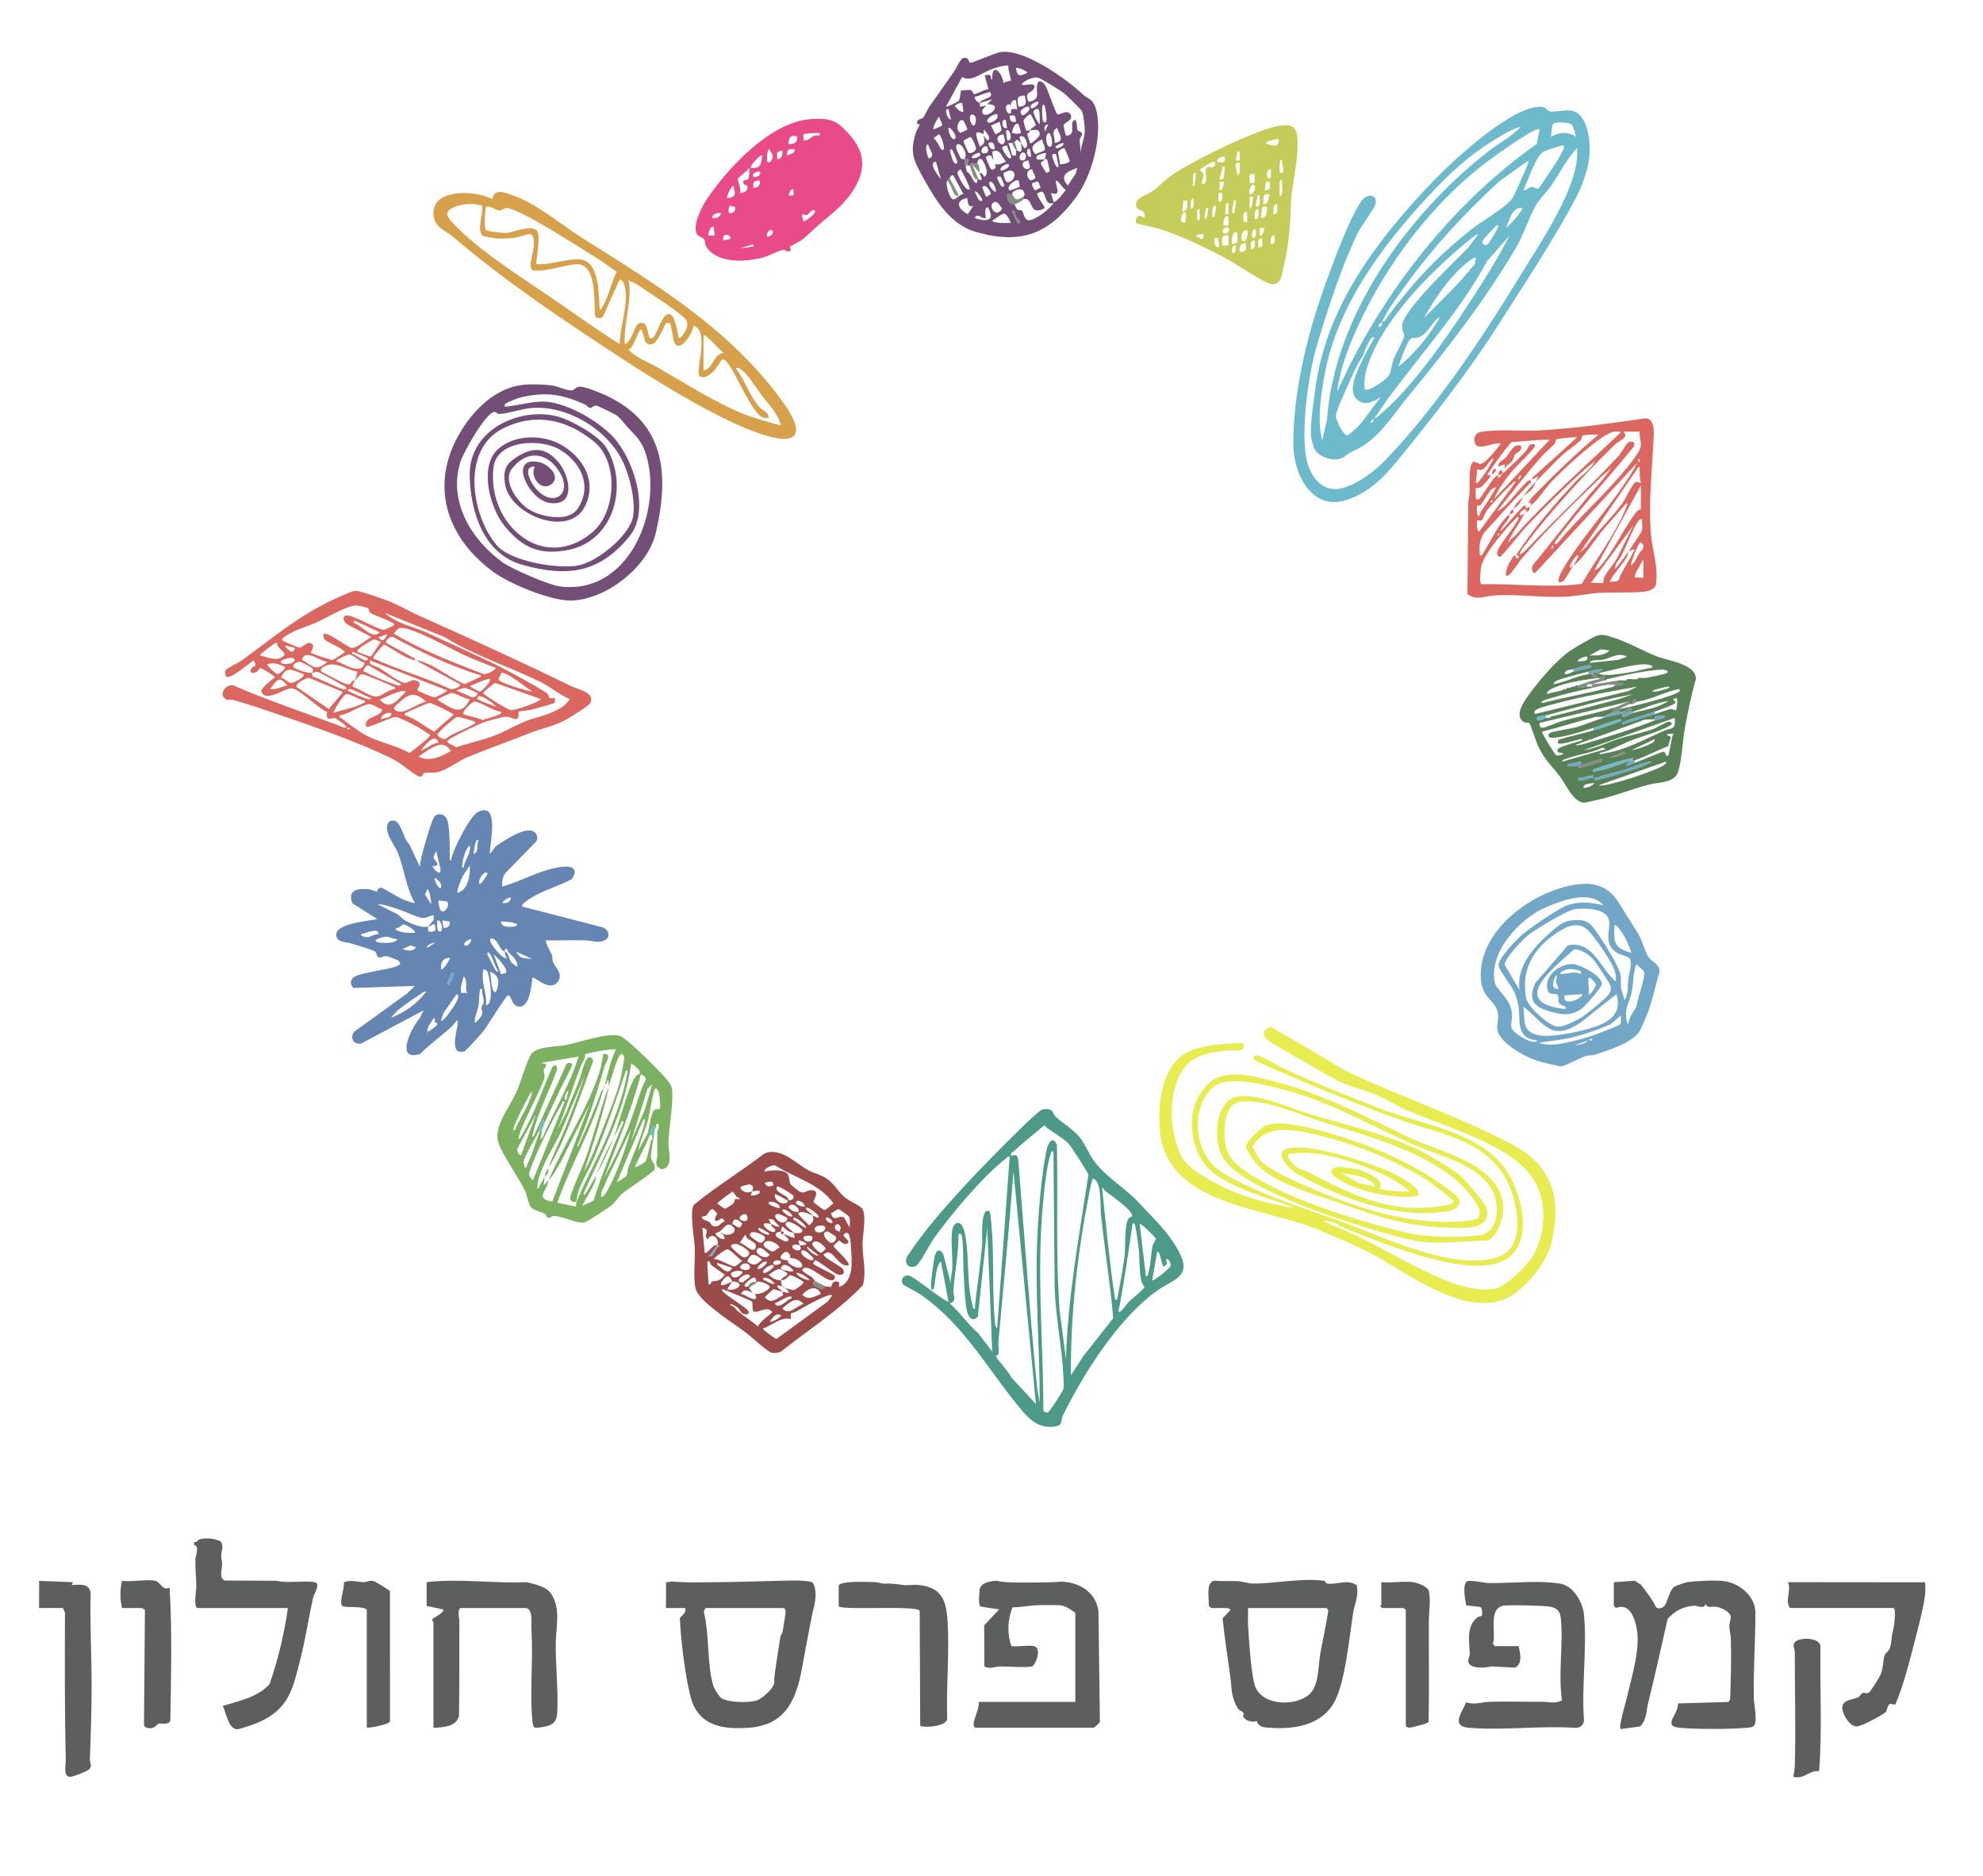 <svg xmlns="http://www.w3.org/2000/svg" id="a" data-name="Layer 1" width="559.302mm" height="529.124mm" viewBox="0 0 1585.423 1499.878"><g><path d="M532.463,1285.568l.054-20.611c1.831.025,3.735-.733,5.541-.55,9.998,1.013,20.482.572,30.777.547,18.545-.044,37.083-.827,55.458-1.184,4.231-.082,23.978-.958,25.688,1.85,4.734,7.878-.095,22.408-.111,22.668-.053.904-2.134,10.221-2.386,11.715-.473,2.812-4.402,22.997-5.484,29.334-4.649,27.226-12.16,49.923-43.705,51.991-17.031,1.117-35.179-.295-43.583-17.413-5.135-10.461-9.209-44.376-10.277-57.152-.158-1.887-.97-12.281-.848-12.917.383-2.005,5.794-4.15,4.099-8.28h-15.222ZM626.511,1285.568h-61.974c-.868,0-2.033,2.607-1.685,3.753,4.392,17.79,2.318,40.896,7.316,58.046.709,2.433,4.893,9.311,6.917,10.483,5.642,3.267,22.482,3.78,28.487,1.394,4.235-1.683,14.27-10.371,13.446-14.984-.496-2.778,3.356-25.349,4.833-35.25.274-1.838,1.662-3.262,1.87-4.655.467-3.127,2.497-14.255,2.364-16.18-.072-1.036-.69-2.345-1.573-2.606Z" fill="#5d5f5e"></path><path d="M973.825,1263.929s9.615.19,14.75.119c3.781-.053,9.357,1.91,13.042,1.944,17.395.159,38.469-4.548,56.61-2.261,2.074.261,1.034,2.069,3.114,2.344,7.416.981,15.628-3.783,23.298,1.157,2.032,8.287-1.681,15.07-2.828,22.425-2.944,18.873-6.383,56.17-15.319,71.685-10.353,17.977-31.622,21.334-50.783,19.977-5.085-.36-9.352-.264-10.928-5.426-3.32,1.473-9.009-.267-10.717-3.279-.448-.789.63-2.536.016-3.328-1.769-2.282-3.586-.331-6.582-7.607-3.582-8.697-2.669-12.807-3.829-21.179-2.153-15.535-4.611-31.04-6.211-46.645l6.196-6.655c.035-2.948-13.081-.959-15.591-1.783l-1.631-1.631c.378-6.854-3.336-22.082,7.393-19.856ZM1060.328,1285.568h-62.517c.164,4.502-.243,9.076.011,13.584.722,12.851,2.161,34.143,4.818,46.298,3.897,17.827,30.533,19.299,42.938,10.195,9.357-6.867,8.109-23.204,9.972-33.529,2.039-11.306,4.694-22.549,6.354-33.941.176-.945-.874-2.4-1.575-2.607Z" fill="#5d5f5e"></path><path d="M1290.283,1264.904l16.794-1.162,4.958,3.328s8.49,10.433,11.64,17.156c1.228,2.62,5.271,1.624,6.907-.221,2.63-2.966,4.369-13.318,8.287-15.635.899-.532,8.509-3.228,9.649-3.399,7.131-1.073,23.167-1.872,30.093-.871,12.341,1.784,24.818,11.96,24.837,25.275.033,22.629-1.701,45.693-1.222,68.564.096,4.586,3.133,18.635.072,21.735-1.404,1.422-4.06,1.486-5.956,1.655-13.413,1.192-39.992,1.222-53.378,0-14.531-1.326-.637-10.886-1.438-19.488l40.451-1.183,1.293-2.147c.565-16.102,1.016-32.404.563-48.517-.089-3.169-1.125-6.215-1.219-9.761-.076-2.84,1.582-6.298,1.019-8.437-.939-3.568-7.935-6.651-11.349-7.224-3.267-.548-7.69,1.598-8.61-2.281-1.132,4.608-6.44,1.179-9.648,1.446-8.555.712-15.123,4.308-20.747,10.536-5.176,22.385-9.947,44.873-15.542,67.155-1.583,6.306-1.092,13.473-6.47,18.785l-15.54,2.148c-1.883-2.17,4.276-21.897,5.161-25.823,3.654-16.212,10.904-38.863,7.61-54.931-1.732-8.449-5.595-20.214-16.453-16.111l-1.762-1.559v-19.033Z" fill="#5d5f5e"></path><path d="M826.567,1316.021c6.989,1.478,1.164,15.314-1.262,16.139-3.941,1.341-20.268-.007-25.964.129-4.182.1-8.055,2.535-12.306-.111l-.166-32.783,11.965-12.736-15.104-2.289c-1.831-2.881-.566-10.36-.638-11.925-.42-9.13,14.67-8.639,14.67-8.639,2.833,2.286,45.11,1.142,46.127,1.01,15.563-2.017,32.512,6.733,34.328,23.463l1.166,88.139c.11.91-4.617,4.858-4.978,4.858h-94.592c-.998-.786-1.423-1.126-1.448-2.477-.081-4.417,4.852-12.911,4.166-18.187h77.195v-71.238c-3.558-2.475-8.113-5.819-12.549-6.032-4.295-.207-12.903-.17-17.368-.034-6.375.194-13.533,1.732-20.162,1.65-4.181,9.749-4.542,21.126-1.022,31.062,5.261.745,13.086-1.026,17.94,0Z" fill="#5d5f5e"></path><path d="M1214.175,1316.021c1.244,5.652,3.351,14.042-2.939,17.224l-19.348-1.012c-4.3,1.399-17.286,2.077-17.969-3.768-.274-2.346,1.223-4.5,1.16-6.515-.299-9.665-2.982-21.539,5.933-28.811,2.317-1.89,4.566.619,3.862-4.854-.208-1.615.021-3.12-1.837-3.653l-10.787-1.173c-.827-3.999-3.193-16.643.564-19.139,2.228-1.481,13.38,1.196,17.082,1.26,18.564.323,38.824-2.395,57.375.478,10.513,1.628,18.09,14.645,19.079,24.419,2.706,26.734-2.037,57.681.07,84.876-.121,3.644-3.361,6.377-7.056,5.993-27.549-1.826-57.689,2.198-84.916-.025-14.574-1.19-5.944-11.787-2.2-20.405,6.18,2.346,12.625-.146,18.506-.347,14.1-.481,28.37.098,42.497-.014,5.297-.042,10.046,1.765,15.598-1.149-3.249-21.12,1.184-44.763-.973-65.676-.597-5.788-3.307-8.503-9.19-9.296-6.983-.941-27.418-1.257-34.758-.969-14.974.588-7.435,21.761-10.328,30.787l1.549,1.769h19.027Z" fill="#5d5f5e"></path><path d="M346.542,1381.278v-84.289c0-.397-1.631-1.533-.635-2.692.552-.891,10.535-5.715,8.24-7.635l-13.042-2.724v-19.033c26.517-3.131,53.262,1.206,79.922-.009,5.786,1.439,15.104,3.311,18.866,8.318,8.881,11.819,4.637,26.913,4.45,40.037-.255,17.841,2.186,39.838,1.134,56.579-.54,8.592-5.791,10.239-13.882,11.195-3.914.462-5.212.941-5.736-3.501-2.662-22.578.665-50.984-1.023-75.109-.296-4.226,1.712-16.846-4.904-16.846h-51.101c-3.69,0-1.573,8.718-1.581,10.289-.131,25.316.185,50.64-.278,75.948-1.946,8.68-13.08,9.268-20.43,9.472Z" fill="#5d5f5e"></path><path d="M157.903,1285.568c-3.44-1.065-.92-14.026-.954-17.041-.08-7.16-.897-14.357-.721-21.614.092-3.801,3.589-10.479-1.064-11.923l.016-2.167,2.213-.087c.72-3.311,9.052-2.913,12.376-2.545,1.276.141,6.275,1.629,6.894,2.352,2.464,3.949.177,7.462.176,11.14,0,2.455.777,4.77.769,6.724-.015,3.599-2.85,11.686,2.259,13.191l41.14.166c9.021,2.247,21.656-.415,30.396,1.143,5.51.983-.41,9.154-1.181,12.735-3.453,16.03-6.016,32.733-10.089,48.854-6.037,23.898-9.08,39.606-33.271,50.464-2.607,1.17-15.296,5.64-17.43,5.512-7.052-.423-8.486-13.54-11.413-18.581,13.261-4.247,27.712-6.716,37.467-17.458,6.86-19.657,11.772-40.218,14.72-60.864h-72.303Z" fill="#5d5f5e"></path><path d="M1431.084,1285.568c-4.373-5.968,1.389-13.702-1.627-20.659l109.69.11c.244,3.654.332,7.374-.16,11.025-1.662,12.324-6.817,30.694-10.013,43.277-3.769,14.841-7.783,29.379-13.643,43.479l-4.32-.633c-2.165,1.318-2.388,5.775-3.263,6.562-2.968,2.672-19.808,11.594-23.416,11.557-5.836-.059-12.636-11.43-11.228-16.71,1.281-4.804,8.822-4.823,12.104-6.463,1.864-.932,2.944-3.101,4.076-3.593,1.537-.67,3.044.992,4.899-.393,1.616-1.207,8.035-11.495,9.099-13.827,2.526-5.537,2.309-12.469,3.478-16.029.782-2.383,4.532-2.335,5.32-11.063.546-6.047.806-5.591,1.936-11.114.422-2.063,2.162-15.527-.3-15.527h-82.632Z" fill="#5d5f5e"></path><path d="M670.545,1267.623c1.228-4.083,24.125-2.825,28.858-2.763,2.931.039,5.702,1.499,8.665,1.234,4.065-.364,12.349.767,13.246.966,3.451.766,8.875-.375,12.818.037,18.299,1.913,22.319,11.358,23.446,28.752,1.616,24.953-1.096,51.864-.31,77.013,1.69,8.051-21.009,8.608-21.551,6.659l-.41-91.847c-2.998-4.254-56.379-.319-64.761-3.193v-16.858Z" fill="#5d5f5e"></path><path d="M31.237,1285.568l.062-21.685,27.127,1.029-1.102,2.158c6.393.118,13.381-1.8,15.164,6.05-.731,25.627.899,51.415.754,76.988-.105,18.345-.639,38.055-1.374,56.541-.12,3.029,2.479,5.458-1.066,8.229-2.073,1.621-12.624,5.838-15.103,5.677-5.281-.343-3.062-10.099-3.123-12.817-.882-39.195-.799-78.965-.627-118.419l-1.686-3.751h-19.027Z" fill="#5d5f5e"></path><path d="M124.197,1263.816c4.083.881,5.784,8.37,11.415,5.429,2.11,35.312,1.136,71.13.55,106.599-2.166,3.612-6.432,1.53-9.587,2.183-.687.142-3.237,5.305-9.838,3.1l-1.625-1.63.76-92.66c-.788-.159-2.15-1.269-2.546-1.269h-15.765c-1.705-6.935-1.708-14.802,0-21.752,7.647,1.121,19.595-1.52,26.638,0Z" fill="#5d5f5e"></path><path d="M1129.913,1264.904c3.127.453,11.799,3.465,12.482,7.091,1.634,8.678.016,15.893-.023,23.861-.132,26.932.393,53.991-.196,80.841-.669,1.181-14.046,4.651-15.62,4.542-.996-.069-2.622-.924-2.622-1.592v-92.446l-1.631-1.631h-17.396l-1.396-1.631c-.032-.442.853-.818.853-1.088v-17.945c7.939.817,17.889-1.111,25.551,0Z" fill="#5d5f5e"></path><path d="M293.266,1287.2c-1.038-3.292-16.072-1.951-18.869-2.875-4.381-1.447,1.559-15.324.45-19.362,5.717-2.178,10.634-.179,15.7-.057,2.402.058,4.56-1.495,7.508-1.073,1.814.26,13.525,7.581,13.714,8.362l.02,103.998c-.578,2.402-15.505,5.2-18.524,5.084v-94.078Z" fill="#5d5f5e"></path><path d="M1454.406,1416.023c-8.406-1.053-11.467,6.895-20.601,4.403.276-2.799,1.052-5.192,1.137-8.097.877-30.141-.024-61.199,0-91.455.003-3.585-2.66-5.812.95-8.747,3.705-3.013,19.624-3.254,19.586,4.508-.529,33.078,1.455,66.503-1.072,99.389Z" fill="#5d5f5e"></path></g><g><path d="M391.609,682.842l4.502-5.974c6.213-4.401,23.619-16.52,30.859-11.899,2.461,1.571,3.312,5.093,1.853,7.62l-24.665,25.314c-2.512,3.295-2.935,6.863-2.561,10.919,16.317-4.699,31.099-14.066,48.558-15.873,8.471-.877,12.082,2.415,6.911,9.905-10.302,5.602-22.121,8.656-32.161,14.796-1.279.782-8.944,5.375-7.324,7.156l63.969,16.473c5.252,1.767,7.213,8.179,1.575,10.609-5.453,2.351-10.034-.051-15.044-.139-10.494-.183-21.027.215-31.512.047-1.088.968,4.089,10.09,4.726,11.75.575,1.5.083,3.613.736,5.259,2.133,5.38,8.445,9.774,3.999,15.936-6.564,9.095-18.737-4.789-20.452-2.976-.355,5.663-2.171,21.444-8.732,22.801-8.313,1.719-7.537-9.602-10.746-8.811-1.675.413-16.437,24.523-19.526,28.445-1.628,2.067-13.805,15.717-14.898,16.089-13.032,4.437-6.251-16.252-5.73-21.759.577-6.1-2.731.32-4.28,1.746-8.154,7.505-17.828,14.263-25.649,22.311-20.966,6.537-6.826-21.378-.508-28.5l3.122-6.343-49.939,26.573c-5.742,1.115-9.408-4.64-5.45-9.533l42.325-30.613,6.074-5.916-49.29,1.583c-2.53-3.261-2.591-6.549.976-8.93,4.345-2.901,24.404-5.519,31.334-7.632,2.383-.727,8.307-2.216,3.309-5.567-.569-.382-7.691-3.108-8.516-3.259-2.848-.524-5.129,1.767-6.789.903-1.999-1.041-1.243-3.982-3.223-4.892-4.761-2.188-13.376-4.531-18.716-6.213-3.664-1.155-11.024-.582-11.87-6.182-1.49-9.867,26.495-11.806,32.806-13.273l-19.867-12.584c-4.264-10.419,3.756-12.006,12.37-11.368,2.372.176,5.956,1.903,7.064,1.901.783-.002.329-3.34,3.874-2.948,1.376.152,13.438,7.797,16.868,9.203,1.465.601,8.819,3.472,9.673,2.807-7.095-12.091-8.38-27.186-13.507-39.94-2.651-6.595-12.08-17.24-7.557-24.327.769-1.205,2.991-1.723,4.352-1.494,6.13,1.035,7.398,14.625,12.233,18.791l8.466,17.998c.632-5.37,2.008-10.799,3.51-15.98,1.225-4.228,6.44-22.66,8.529-24.436,2.716-2.31,6.311-1.775,8.635.77,3.828,4.193,3.066,24.691,3.318,31.168.047,1.209-.753,3.716.988,3.481.991-7.895,15.109-35.159,21.071-38.38,18.32-9.895,9.802,25.707,9.926,33.385ZM382.605,671.866c-2.71-2.811-3.799,10.071-3.986,10.981,4.808-1.968,1.851-7.167,3.986-10.981ZM370.603,693.831c.824-6.578,6.225-11.23,4.999-17.978-3.467,2.985-5.407,10.154-5.864,14.617-.113,1.104-.908,3.596.866,3.36ZM348.645,679.857c.003,1.886-2.028,3.804-1.999,5.52.038,2.186,7.67,7.291-.991,6.952,1.264,3.012,6.952,8.96,6.562,2.495l-3.572-14.966ZM365.624,713.816c8.395-1.509,10.624-14.566,9.977-21.972l-5.727,8.746c-1.642,4.339-4.129,8.432-4.25,13.225ZM389.596,697.84c-2.224-2.199-8.422,6.235-5.981,8.987,1.518-.76,6.96-8.018,5.981-8.987ZM352.624,709.82c.753-3.703-2.195-6.28-4.981-7.988-.873,1.699,3.404,9.834,4.981,7.988ZM344.625,722.81c.219-1.725-.135-3.358-.437-5.043-.296-1.652-1.008-6.136-2.538-6.934l-1.838,4.333,4.813,7.645ZM408.585,717.829c-1.474-1.13-6.295,2.25-6.99,3.976,3.898.561,5.819-.19,6.99-3.976ZM357.566,720.868c-.243-.252-5.739-.748-6.93-1.046.161,17.152,10.49,4.738,6.93,1.046ZM342.637,740.8c1.551-3.901,5.218-3.695,3.992-8.988-3.639.067-5.352,2.45-9.394,1.969-3.897-.464-14.75-5.681-19.812-7.235-5.113-1.57-10.406-3.573-15.749-3.72l16.318,8.147c2.438,1.83,3.786,3.901,6.648,5.342,5.101,2.569,12.658,5.766,17.997,4.485-1.9,4.777,1.949,5.035,5.557,3.019l-.566-5.013c-2.043.038-2.805,1.47-4.991,1.994ZM349.637,735.809c.046,1.718-.995,9.728,2.478,8.982,2.581-.554,1.105-9.561-2.478-8.982ZM359.619,736.815l-5.985-1.006,1.005,5.991c3.147.437,5.414-1.783,4.981-4.985ZM400.597,736.808c-.869,5.697,12.973,4.649,12.965,2.493-.007-1.784-11.147-2.879-12.965-2.493ZM331.641,745.79c1.718-1.464-7.457-6.735-8.68-6.838-1.738-.146-3.598,3.623-6.304,2.859-.317,2.138-.075,1.606,1.265,2.218,4.112,1.876,9.279,1.904,13.719,1.762ZM302.664,746.79c.231-5.081-8.321-1.612-11.199-.697-1.042.331-3.018.258-2.778,1.689,6.49,3.701,7.907-.788,13.977-.992ZM317.656,750.802c-3.163.071-6.323-2.019-9.396-1.921-1.101.035-9.709,1.775-7.591,3.898,1.187,1.19,15.695,2.276,16.987-1.978ZM403.59,760.783c3.661,1.296,2.656,5.42,5.566,8.922.504.607,4.256,3.285,4.416,3.068.512-5.065-3.949-8.271-7.012-11.512-.955-1.011-.911-4.064-2.975-1.963.009.495-.005.991.005,1.485-4.112-1.456-4.245-6.019-7.482-9.003-3.63-3.345-5.886-1.401-3.034,3.034,2.402,3.735,8.029,11.281,12.494,11.475-1.511-1.559-1.933-3.407-1.977-5.507ZM371.62,755.782c1.655,1.707,5.71-2.858,4.981-4.99-1.631.118-7.066,2.84-4.981,4.99ZM347.628,753.794c-1.133-.662-7.778,2.424-5.986,3.986l5.986-3.986ZM321.661,758.772c3.901,1.145,8.255,2.398,10.964-1.486l-4.405-1.476-6.559,2.962ZM425.571,766.769l-12.989-5.976c3.512,6.561,6.846,4.823,12.989,5.976ZM398.593,776.76c-2.686-3.672-3.79-8.687-5.953-12.521-.413-.732-1.735-3.862-3.034-2.451-.537.583,4.03,9.306,4.831,10.653.953,1.603,1.815,4.873,4.157,4.32ZM404.485,777.666c2.017-3.178-7.475-12.604-9.878-14.884l5.996,15.991c.309.224,3.742-.885,3.883-1.107ZM359.619,765.785c-5.552-.224-7.592,4.039-6.984,8.983,1.388,1.638,7.654-8.361,6.984-8.983ZM389.319,776.057c-.189-.241-2.62-1.408-2.706-1.285-2.594,10.075,2.894,18.866,1.999,28.976,7.126-1.138,2.394-25.541.707-27.691ZM396.583,792.755c3.028-6.708,2.826-13.32-4.984-15.975,1.112.955.882,19.094,4.984,15.975ZM362.616,777.775c-2.892-.563-1.593.848-2.251,2.192-.546,1.116-3.186,6.241-2.735,6.79,1.553,1.888,2.139-1.41,2.477-1.971,1.244-2.07,2.655-4.473,2.51-7.01ZM373.612,793.747c-2.408-3.839.844-10.212-2.986-12.974-1.004,4.5-2.822,8.141-2.014,12.988l5-.014ZM385.599,790.759c-2.617-.217-1.657-.128-1.961,1.506-.711,3.82-.463,8.455-1.086,11.929-.721,4.026-3.378,8.893-2.934,13.542,2.085-1.096,5.75-5.346,5.998-7.571.192-1.724-.914-3.343-.713-4.757.175-1.234,1.761-2.241,1.811-5.134.052-2.956-1.804-6.281-1.116-9.515ZM340.638,792.767c-1.647-.301-2.691.765-3.912,1.574-4.925,3.26-12.483,8.412-16.987,11.989-2.577,2.046-5.122,4.752-7.078,7.4,10.593-4.16,21.508-11.564,27.977-20.963ZM352.635,815.734c1.664,1.802,9.01-9.381,9.793-10.681,1.345-2.234,6.113-8.844,2.677-10.287l-10.651,15.302-1.818,5.666ZM347.943,817.499c-.824-1.363.482-4.711-1.315-3.27-2.034,3.208-5.049,6.471-4.985,10.497.616.689,7.048-4.237,7.522-4.959,1.608-2.455-.887-1.714-1.222-2.268ZM341.138,825.73v.999c.649-.333.649-.666,0-.999Z" fill="#6586b3"></path><path d="M1107.689,367.754c39.82-41.308,76.757-96.641,106.682-145.616,15.67-25.644,44.326-67.201,46.532-96.352.188-2.483-.054-5.001.006-7.478-8.296,8.915-13.77,19.874-20.561,29.889-3.544,5.227-9.093,10.415-12.224,15.754-5.858,9.989-9.601,23.121-16.359,34.6-24.158,41.03-55.44,81.5-85.714,118.123-12.487,15.106-23.892,34.385-41.993,42.939-5.952,2.813-4.908,2.493-10.035,5.944-6.203,4.174-19.095.326-22.791-6.094-1.429-2.482-3.094-9.08-3.177-11.899-.307-10.33,2.522-29.989,4.151-40.785,9.522-63.109,49.031-115.083,91.778-160.019,16.998-17.868,58.966-56.537,82.911-60.966,9.859-1.823,8.617,2.414,12.742,3.38,2.04.478,11.607-1.371,15.809-.863,14.205,1.717,16.327,25.144,15.337,36.365-.896,10.155-5.903,24.249-10.678,33.287-17.422,32.977-42.914,71.692-63.326,103.54-22.787,35.555-52.822,74.359-79.778,107.072-11.412,13.85-22.398,24.968-39.958,30.986-28.113,9.635-42.856-20.561-43.031-43.945-.311-41.491,11.426-89.459,25.605-128.355,6.609-18.131,18.211-50.28,28.241-65.684,4.949-7.601,13.214-6.3,12.027.939-.614,3.743-11.973,18.737-14.686,24.38-12.951,26.943-24.054,61.482-32.615,90.286-6.623,22.285-13.459,71.414-7.216,93.139,3.73,12.978,13.595,23.954,28.25,19.814,12.261-3.464,25.331-13.316,34.069-22.38ZM1256.672,99.58c-1.954-1.803-12.598-2.375-14.788-.801-1.321.95-1.526,8.426-1.938,10.535,6.542-3.554,13.653-4.482,19.965,0,.393-.481-2.296-8.864-3.239-9.734ZM1215.955,101.331c-8.106,1.982-15.837,7.215-22.897,11.565-19.566,12.055-34.946,26.633-50.559,43.366-36.647,39.274-72.964,87.706-83.144,141.675-3.213,17.035-6.439,37.374-2.263,54.172l3.879-16.584c5.774-83.163,64.797-164.659,129.107-214.617,8.502-6.605,18.547-11.723,25.876-19.577ZM1230.938,103.325c-1.431-.273-2.455.25-3.707.78-7.622,3.226-26.521,16.563-33.98,21.975-46.114,33.463-84.583,84.028-108.053,135.752-7.201,15.869-14.137,34.046-16.118,51.312l9.437-20.024c35.588-69.866,86.042-132.58,150.138-178.096l2.283-11.7ZM1217.958,152.275c2.503-.05,3.979-2.591,6.642-2.713,2.31-.106,4.189,2.238,5.871.824,5.839-9.08,12.591-17.837,17.632-27.407.74-1.404,4.025-6.269,1.31-6.668-.858-.126-12.975,3.717-14.482,4.486-4.566,2.333-6.629,7.695-8.842,12.141-3.08,6.187-5.296,13.025-8.131,19.337ZM1221.945,128.304l-22.991,16.467c-27.976,25.406-53.53,53.511-75.744,84.129-6.441,8.878-13.5,18.428-18.164,28.288,2.236.45,3.183-2.522,4.373-4.103,21.243-28.212,39.263-47.718,67.094-69.804,8.695-6.901,25.431-16.053,32.017-23.938,2.435-2.915,10.339-21.852,12.29-26.678.587-1.452,1.474-2.624,1.125-4.361ZM1216.949,166.274c-8.165-1.018-10.137,10.064-12.975,15.981,2.085-1.065,14.43-14.661,12.975-15.981ZM1197.964,180.262c-1.86-.415-2.37,1.026-3.496,1.989-.986.843-8.743,9.402-9.046,10.004-1.051,2.089,1.749,5.853,4.997,1.929,1.044-1.262,8.277-13.182,7.546-13.922ZM1181.976,187.256c-.73-.709-5.503,3.244-6.464,4.017-29.674,23.859-68.192,62.378-81.226,98.63-2.579,7.174-3.978,13.51-3.233,21.251,2.709,2.673,17.137-7.615,18.993-10.487,2.416-3.736,2.539-9.503,4.211-13.775,1.753-4.479,7.658-14.363,8.359-17.704.501-2.388-2.15-5.097-1.543-9.419,1.875-13.351,42.203-50.735,52.961-61.98l7.942-10.533ZM1099.051,334.126c1.876.43,2.37-1.056,3.494-1.992,26.95-22.445,53.574-61.525,72.857-91.012,11.194-17.118,22.164-34.71,31.551-52.866l-17.979,20.475c-21.664,40.099-53.495,74.615-80.349,111.497l-9.573,13.898ZM1179.978,206.241c-1.151-1.246-6.381,3.14-7.46,4.021-13.86,11.314-25.457,28.455-34.012,43.915,13.833-14.078,28.531-27.697,40.694-43.227l.778-4.708ZM1151.005,254.207c-1.06-1.02-3.276,2.114-3.92,2.799-4.171,4.429-6.918,10.548-13.035,12.71-2.137.755-4.715-.144-6.545,1.449-2.763,2.405-7.941,17.756-9.465,21.994,13.409-10.662,24.068-24.322,32.966-38.951ZM1105.036,258.199c-1.527-1.541-3.192,2.821-2.992,2.982,1.233.996,3.937-2.029,2.992-2.982ZM1090.053,286.171c2.687-5.637,6.07-10.962,8.972-16.498-.609-.525-2.762.777-3.064,1.177-1.654,2.191-5.667,10.609-5.908,13.322-5,6.841-8.69,15.491-12.167,23.304-2.108,4.737-9.836,21.235-9.836,25.156,0,3.35,6.129,16.008,9.378,15.415.525-.096,7.194-5.903,8.152-6.898,6.509-6.758,12.099-16.4,18.441-23.515-6.06,3.057-11.701,7.297-18.316,2.359-9.728-7.261.296-25.326,4.347-33.824ZM1096.058,338.128c.38.485,2.645-1.745,1.979-2.997-.38-.485-2.645,1.745-1.979,2.997Z" fill="#6ebacd"></path><path d="M1070.069,981.603c23.201,9.385,38.086,19.029,59.595,29.834,18.966,9.528,43.314,21.974,64.72,19.038,9.43-1.293,28.371-20.154,32.438-28.513,10.115-20.791,10.339-47.6-5.36-65.335-20.396-23.04-67.301-36.525-95.405-48.481-8.996-3.827-17.359-9.344-26.029-12.94-11.771-4.882-23.066-6.678-34.625-13.337-13.31-7.668-26.591-15.321-39.972-22.978-6.58-3.765-23.617-11.896-9.669-17.945,19.863,11.188,39.502,22.721,58.946,34.616,43.811,20.863,90.159,36.266,133.132,58.716,33.157,17.322,40.821,42.89,32.842,78.562-3.804,17.004-23.487,41.313-40.177,46.753-33.495,10.919-75.543-22.11-103.78-37.186-11.944-6.377-29.217-13.547-41.971-18.98-43.392-18.487-123.327-19.336-127.615-81.219-1.228-17.717.991-40.013,13.055-53.973,11.696-13.534,37.278-13.813,53.823-14.413,2.944,8.454-7.817,5.411-13.25,6.024-18.438,2.081-32.216,5.178-39.346,23.604-7.485,19.343-5.686,44.075,4.01,62.432,5.221,9.885,30.982,22.857,41.734,27.211,14.534,5.886,30.479,9.736,45.927,12.512.237-1.436-1.684-1.312-2.742-1.728-10.82-4.259-22.478-7.214-33.207-11.769-20.711-8.792-37.267-16.478-42.707-40.227-3.958-17.281-.966-33.57,12.319-46.08,13.126-12.36,37.568-4.948,53.568-.82,37.046,9.557,71.656,27.752,105.713,44.168,24.947,12.025,73.981,21.009,75.912,55.981.438,7.923-4.644,24.338-13.146,26.79-20.627.038-41.572,4.026-61.775-.83-36.651-8.81-103.371-30.377-133.815-51.039-12.496-8.481-18.787-15.014-20.053-30.907-.865-10.853,2.489-29.433,14.712-32.218,16.564-3.774,43.83,9.124,60.424,14.039,28.534,8.452,58.584,15.459,85.725,28.185,6.193,2.904,29.347,16.793,33.992,20.964,3.288,2.951,19.615,22.191,20.491,25.465,3.391,12.678-7.683,16.079-18.014,16.107-42.434.115-62.781-6.853-101.46-20.528-19.255-6.808-52.049-15.498-65.327-31.597-1.548-1.877-7.443-10.583-7.573-12.473-.288-4.193,11.937-15.636,15.746-17.156,9.474-3.78,27.28-.307,37.206,2.237,41.579,10.655,82.44,26.713,115.837,54.024,5.565,6.641-1.217,11.113-7.659,12.18-40.058,6.636-83.713-9.919-118.495-28.909-8.006-4.371-23.97-19.827-6.167-21.809,20.089-2.237,57.283,10.585,76.715,18.209,4.892,1.919,21.299,11.114,23.753,15.211,2.584,4.315.63,5.161-3.534,5.549-13.67,1.272-33.698-2.414-46.457-7.513-4.148-1.658-26.848-10.934-15.747-15.706,3.075-1.322,14.244.596,17.975,1.488,5.3,1.266,15.945,5.48,18.285,10.782.894,2.025-.927,4.62-.543,4.945.952.809,21.095,2.371,23.978,1.995-9.798-9.122-23.289-14.994-35.724-19.721-19.105-7.264-40.674-13.821-61.204-10.237-2.309,2.456,5.761,10.14,8.063,11.42,2.591,1.441,4.999,1.484,7.305,2.688,33.967,17.737,65.061,33.586,104.915,27.724,2.047-.301,12.292-1.29,11.615-4.355-.276-1.25-17.457-14.279-20.06-15.921-27.318-17.237-59.093-30.081-90.643-37.256-17.587-3.999-39.486-8.682-50.036,10.011,2.567,3.041,4.097,7.6,6.432,10.61,5.165,6.66,27.103,16.457,35.731,20.225,38.491,16.81,79.49,31.057,122.126,28.851,3.937-.204,14.766-.627,16.496-3.48,2.285-3.769.21-7.877-1.863-11.247-23.038-37.464-83.527-52.542-122.88-64.971-18.535-5.854-47.23-19.226-66.425-16.031-11.213,1.867-12.528,19.981-11.715,29.22.862,9.797,3.446,15.77,11.059,21.914,30.758,24.82,96.407,44.363,135.183,53.668,15.269,3.664,41.296,3.636,57.087,1.873,17.051-1.903,17.11-27.289,8.926-38.907-12.854-18.249-37.946-23.754-57.064-31.865-34.984-14.842-67.965-34.782-105.037-44.845-14.311-3.885-47.488-13.236-59.211-2.837-19.552,17.345-15.005,54.094,6.35,67.686,27.281,17.364,71.022,30.418,101.858,42.028,32.126,12.095,86.725,37.885,120.197,25.758,23.283-8.436,14.216-48.149,4.284-64.305-17.947-29.196-50.572-33.529-80.005-43.897-32.48-11.44-69.804-26.58-101.349-40.538-3.266-1.445-16.158-6.774-17.828-8.151-2.228-1.838-1.73-3.831,1.018-4.069,2.721-.235,16.737,8.387,20.807,10.221,25.131,11.326,54.934,23.754,80.616,33.294,35.911,13.34,85.46,18.983,103.397,57.475,11.799,25.32,15.348,63.39-20.976,66.92-32.741,3.182-83.279-17.779-114.402-29.967-.121-.477-.527-.918-.999-.999-.913-.157-2.035.106-2.998,0,.005-.571.256-1.524-.108-1.862-.452-.419-11.843-3.986-11.893-2.635,3.837,2.203,7.898,3.836,12.001,5.495ZM1099.041,948.625c.4-1.884-.953-2.413-2.078-3.408-6.002-5.31-17.208-5.982-24.892-7.567l14.291,8.176,12.679,2.799Z" fill="#e7ed51"></path><path d="M872.873,80.686c2.272,2.454,3.449,6.164,4.089,9.401,4.002,20.239-4.187,50.413-16.316,67.102-21.51,29.597-43.798,38.642-80.131,28.342-20.242-5.738-31.62-24.177-41.36-41.574-8.396-14.997-12.44-21.806-6.581-38.898.544-1.586,2.666-4.703,2.764-5.26.095-.541-1.946-.499-2.037-.968-.748-3.86,3.257-3.295,4.767-4.767,1.123-1.095,3.408-6.624,4.847-8.641,6.663-9.337,13.224-18.764,19.802-28.16,1.702-2.43,5.03-10.116,7.287-10.766,4.557-1.312,4.594,3.221,5.443,3.728,1.126.672,19.738-7.917,24.568-8.616,18.926-2.738,52.778,21.566,66.201,34.24,1.863,1.759,5.131,3.186,6.656,4.833ZM806.277,52.355c-4.651-.132-9.165,1.493-13.504,2.991-7.439,2.568-17.052,10.982-23.452,6.008l-13.001,23.975c.423.415,9.452-3.868,9.999-4.48,1.649-1.846,1.345-7.799,2.096-8.39.301-.236,6.864-.74,7.634-.458,1.59.582,1.728,3.027,2.812,3.29,1.134.276,9.034-4.192,11.43-3.961l-2.978-10.951c1.212-.293,3.325-.994,4.384-.134,1.337,1.087-.355,3.354,1.579,3.101-.258-14.267,7.938-5.482,9.018,3.005,1.04-.919,5.794-1.771,5.984-2.023.365-.485-2.833-9.89-2.001-11.974ZM821.261,58.344c.94-1.246-7.376-4.607-8.986-3.979,1.012,7.457,3.166,6.437,8.986,3.979ZM864.22,123.299c-.532-6.422,2.993-12.145,3.081-18.469.045-3.241-1.032-14.364-2.59-16.479-.977-1.327-11.846-12.035-13.559-13.419-3.098-2.503-17.88-11.763-21.192-12.838-2.984-.968-10.422,2.109-12.216,4.235-3.637,4.311,8.329-1.331,9.505,2.553-1.301,7.162-8.895,2.584-4.978,12.458,10.812-1.385,5.258-8.58,7.137-14.337,1.402-4.294,5.136-.938,6.713,1.976,1.861,3.439,7.617,21.111,9.218,22.278,1.535,1.119,7.883-4.053,10.432.058,2.936,4.734-4.839,6.67-5.433,8.667-.122.41,1.585,8.06,1.911,8.338.367.314,2.275-.054,3.018-.472,3.69-2.076.808-8.021,2.437-10.552,3.448-5.357,3.354,5.65,3.505,6.327.259,1.156,3.528,1.436,3.902,3.329.274,1.386-2.322,3.896-1.912,5.833l1.022,10.515ZM783.293,82.337c.985-3.509,10.37-3.527,8.983-7.483-.698-1.99-1.749-.943-2.724-.779-3.236.547-6.861,2.863-10.26,3.282-.251,3.495,3.809,4.694,4.001,4.98,1.168,1.742-2.852,4.122,4.996,2.008.548.422-3.031,2.687-3.028,4.483.013,9.091,20.058-5.552,4.032-5.503l3.987-3.982-9.987,2.992ZM819.257,76.341c-7.206.223-5.928,3.488-4.983,8.999,6.847-.166,6.455-3.536,4.983-8.999ZM812.264,80.333c-1.942-1.854-5.159,2.488-4.001,4.996l-.993-1.987c-5.891-.14-1.839,9.847,1,6.987.684-.69-2.195-4.276,4.996-3.002-.374-1.144-.747-6.75-1.002-6.994ZM830.251,81.342c-1.767-.627-8.197,2.785-5.985,4.986,1.293,1.286,6.653-2.667,5.985-4.986ZM769.298,82.335c-2.281-.204-4.486.774-5.97,2.5,2.1,1.886,3.622,5.045,6.971,4.491l-1-6.991ZM835.246,84.331c-1.313-1.608-1.812.115-1.991,1.483-.243,1.852-.043,10.72,1.009,11.507,4.831,3.613,1.09-12.028.982-12.99ZM822.258,85.337c-1.014-.858-10.149,3.217-4.498,6.967,2.181-.914,7.103-4.762,4.498-6.967ZM758.298,87.335c-4.103-1.25-.516,9.227,2.008,7.986l-2.008-7.986ZM830.243,87.337c-1.127-.782-3.977.262-3.994,2.443-.01,1.261,3.364,8.496,4.997,9.543.066-2.048.224-11.135-1.002-11.986ZM797.277,91.335c-2.338-.829-8.429,3.342-7.984,5.475.73,3.504,10.311-1.259,7.984-5.475ZM823.262,104.319c1.248-1.525,4.83-4.143,4.857-4.472.039-.475-3.625-8.438-4.348-8.485-1.038-.068-5.384,3.645-5.458,5.42-.016.385,1.805,7.16,2.082,7.428.397.385,2.073.132,2.867.109-.054.066.046.866-.352,1.673-.156.316-1.671.303-1.7.896-.021.435,1.579,5.088,1.959,6.042.267.67-.15,2.13,1.578,1.372,1.135-.498,6.46-5.11,6.486-6.454.114-5.912-4.645-3.627-7.972-3.53ZM779.175,92.456c-3.143-2.569-4.607.908-3.21,4.703,3.18,8.641,5.881-2.52,3.21-4.703ZM811.112,92.485c-.919-.538-2.666-.01-3.833-.151.092,4.012.69,5.808,4.986,4.985.343-.317-.597-4.509-1.153-4.835ZM753.272,100.247c.433-.611-2.133-5.554-2.448-6.914-1.382,1.204-5.489,8.921-4.496,9.982,1.149,0,6.725-2.758,6.944-3.068ZM770.204,96.393c-3.529-2.472-7.309,7.165-2.309,9.902l5.487-2.616c.108-1.2-2.852-7.058-3.178-7.286ZM804.27,96.321c-3.558-3.414-4.277,7.838,1.002,5.993-.632-1.145-.783-5.783-1.002-5.993ZM792.341,100.41l3.509,6.894c7.123-2.608,4.48-4.006,3.42-9.981l-6.928,3.087ZM814.255,99.326c-3.545-2.328-5.351,6.648-4.988,6.985.27.25,6.75,1.456,6.955-.475.036-.338-1.684-6.323-1.968-6.51ZM835.258,105.313l2.982-5.99c-3.756.965-3.21,2.384-2.982,5.99ZM758.318,102.326c-.583.65,1.712,9.363,4.477,8.982,4.023-.854-3.088-10.531-4.477-8.982ZM843.251,114.306c8.674-1.343,3.583-6.692,1.981-11.983-5.472,2.473-1.529,7.569-1.981,11.983ZM789.301,112.31c4.27-1.467-1.155-6.501-2.515-8.985l-.505,3.992c-9.784-5.492-4.453,4.42-2.975,9.99,4.516-2.293,4.098-4.62,2.99-8.985l3.005,3.989ZM806.254,104.342c-3.571-2.336-.812,6.345-.973,7.966,4.413.487,2.806-6.767.973-7.966ZM838.75,106.337c-3.772.002-2.658,11.731.984,10.965,3.128-.657.434-10.966-.984-10.965ZM752.335,119.301c5.59,3.878-.358-12.301-1.506-11.975-.713.203-4.494,3.033-4.49,3.488,2.519.694,5.565,8.188,5.996,8.487ZM802.266,107.32c-10.391,1.276-.91,12.154.895,6.332.686-2.212-.544-4.263-.895-6.332ZM774.452,122.171c1.618.934,5.689-1.107,5.895-3.38.15-1.661-3.473-9.283-4.528-9.359-1.254.99-5.102,2.016-5.438,3.48-.132.575,3.633,9.007,4.071,9.259ZM816.267,114.311c-4.294-4.419-3.257-1.905-4.996-.999-.653.341-1.317.723-1.998.999-.784.318-3.029-.612-3.013.514.982,1.404,2.67,9.139,3.054,9.454.315.258,2.126-.1,2.952.023-.166-1.227.275-2.927.005-3.996h.999c4.649,3.239,3.473-2.608,2.998-5.995,1.752,1.804,2.369,6.261,4.539,3.016,1.359-2.031-1.408-10.458-5.534-8.007-.251,1.765.764,3.346.994,4.991ZM835.132,120.182c1.169-1.83-1.802-6.681-1.892-8.868-5.427,3.104-11.224,5.578-5.42,11.96,1.162-.565,7.099-2.758,7.312-3.092ZM795.278,119.302c-.112-3.652-1.106-6.885-4.99-4.988.198,2.737,1.677,5.692,4.99,4.988ZM850.235,114.316c-.876-.262-7.874,2.373-5.985,3.986.858.733,6.69-1.142,5.985-3.986ZM742.337,126.299c.977.77,2.97-.825,2.994-2.452.026-1.724-2.911-6.4-3.501-8.532-3.137.969-.002,10.583.507,10.984ZM771.302,127.3c.136-1.745,1.165-2.547.579-4.988-.479-1.998-3.295-7.794-6.063-6.995-3.129.904-.035,6.514.812,8.184,1.776,3.502.91,3.506,4.671,3.8-.481,6.155.62,3.325.999,4.996.074.324-.086.7,0,.999.014.048-.534-.097,0,.999.406.834.208,2.373.981,3.27,3.051.949,4.832,8.494,7.013,8.72.93.096.859-.311.999-.999.088-.431.075-1.891,0-1.998h.999c4.75,2.435,1.501-2.4.999-4.996,2.365-.194,2.401,1.535,3.493,2.994,5.347-1.819-.857-13.582-2.014-13.966-3.299-1.095-2.9,2.319-3.477,2.979-1.038,1.189-3.111-.154-4.302.193-1.263.368-1.529,1.736-1.694,1.806-.431.184-1.394-.124-1.998,0l.994-4.991c-.987-.067-2.005.072-2.992-.005ZM805.266,116.304c-1.313.287-4.434.369-3.867,2.356.45,1.577,4.745,9.64,6.869,7.636,1.053-.994-3.252-8.008-3.002-9.991ZM789.279,117.313c-3.569-2.551-8.026,7.265-.555,4.934,2.169-.677,1.058-4.574.555-4.934ZM847.245,131.304c1.77.222,7.57-.823,7.958-2.57.123-.554-3.79-10.298-4.493-10.432-.611-.116-4.333,2.061-4.497,2.716-.748,2.978,1.594,7.068,1.033,10.286ZM765.302,130.293c.775-.74-3.777-10.923-4.491-10.966-2.01-.122-.977,2.633-.689,3.653.524,1.857,2.371,9.996,5.18,7.313ZM823.247,119.31c-2.568-2.483-3.366,6.902,1.009,5.987.361-.43-.628-5.618-1.009-5.987ZM804.277,129.281c-3.343-3.886-4.938-11.238-10.996-7.952l.993,6.966-2.006-3.986c-1.433-.234-3.51-.018-3.936,1.591-.225.85,3.584,9.07,4.006,9.355,2.043,1.378,5.118-1.52,2.939-3.953,3.614.684,5.892-.729,9-2.022ZM783.288,122.309c-.841-.864-7.893,2.509-5.985,3.986,1.632.883,8.517-1.387,5.985-3.986ZM819.247,122.312c-3.323-2.226-5.975,5.153-2.378,5.913,4.293.908,3.638-5.069,2.378-5.913ZM835.252,127.3c.413-.785,1.303-4.676.994-4.991-1.148-.274-6.736,1.752-6.939,2.052-3.186,4.726,4.746,2.989,5.944,2.939-1.081,2.058-3.314,1.475-3.04,3.449.14,1.008,4.083,7.491,4.527,7.498.146.002,2.505-1.093,2.482-1.551-.049-.967-1.773-8.949-2.099-9.297-.305-.325-1.298-.123-1.871-.099ZM844.223,123.307c-.289-.254-3.239-.904-2.96,1.462.124,1.05,2.956,10.825,4.976,8.521.336-.383-1.634-9.646-2.016-9.983ZM822.251,128.3c-9.612.915-2.068,9.956.931,5.899.833-1.127-.817-4.41-.931-5.899ZM748.313,129.3c-6.698.281,1.64,11.216,3.994,13.986l-3.994-13.986ZM806.27,131.302c-.997-1.025-8.163,2.646-5.985,4.986.564.606,8.396-2.508,5.985-4.986ZM861.227,134.299c-7.531,2.523-14.84,5.921-7.476,13.976l6.372-9.595,1.105-4.381ZM775.295,151.274c.752-.702-6.605-15.967-7.49-15.961-.222.002-2.198,1.982-2.328,2.622-.282,1.392,6.719,16.231,9.818,13.339ZM825.246,135.296c-5.108.437-5.003,6.283-1.379,8.907,7.32-1.579,2.241-4.101,1.379-8.907ZM804.4,145.148c4.449,2.734,10.035-6.912,4.206-8.762-1.43-.454-5.774,1.347-6.183,2.065-.584,1.025,1.631,6.485,1.977,6.697ZM759.312,142.288c-.839.712-1.35.84-1.998,1.998-1.805,3.225,1.9,13.573,4.114,14.864,2.53,1.476,5.93-4.464,8.876-3.888l-8.011-14.967c-2.151-.621-2.154,1.292-2.98,1.992ZM800.148,141.427c-.86-.61-3.613-.588-2.884,1.373,1.035,1.163,2.69,7.083,4.499,6.473,2.409-.812.668-2.255.326-3.29-.243-.737-1.74-4.412-1.942-4.556ZM814.253,144.295c-2.009-1.38-10.817,5.032-6.971,7.984.337.259,7.68-2.729,7.928-3.075.382-.532-.751-4.767-.957-4.909ZM842.259,161.27c1.806,1.34,8.664-7.841,9.963-9.493-2.287-.117-9.093-12.318-7.915-5.071.663,4.081,4.021,10.236-4.05,7.573l2.001,6.991ZM796.277,153.274c.33-1.915-2.169-8.387-4.476-7.983-3.115.545,2.163,8.642,4.476,7.983ZM830.171,145.349c-.896-.645-3.632.819-4.876.987-.705,1.021,1.118,5.531,2.569,5.86l4.256-2.394c-.905-.783-1.672-4.254-1.948-4.453ZM788.3,157.277c.163.163,3.829-1.792,3.883-2.477.111-1.427-4.398-8.861-6.881-5.03l2.999,7.507ZM818.266,157.276c.076-.336,1.094-.671.857-2.205-.797-5.154-5.271-4.075-8.617-2.095-1.665.985-1.116,2.243-1.233,2.302-.661.332-2.941-.257-4.003.004-.356,3.769,1.582,8.508,6.001,7.99,1.95,6.642,3.578,3.791,5.807,5.158.693.425,1.797,6.127,4.196,7.389,4.176,2.197,18.737-9.024,20.973-13.536-8.98,3.256-4.288-14.049-12.991-7.48-.377,2.074,6.005,10.289,5.955,10.977-.133,1.825-5.774,3.088-7.957,2.006-3.282-1.626-3.212-10.387-8.988-8.511.194-.307-.138-1.388,0-1.998ZM785.286,160.268c.856-.777-4.454-8.453-5.99-6.979.962,1.219,3.206,9.507,5.99,6.979ZM773.291,158.274c-10.47,2.253-7.126,9.02.479,12.992l4.518-6.995c-4.252,2.517-4.549-2.583-4.997-5.997ZM793.521,162.53c-3.067,2.956,3.143,12.157,7.642,4.244-1.922-2.426-4.099-7.659-7.642-4.244ZM790.273,166.271c-3.453-2.559-2.593,6.732-1.989,7.985-3.46,1.114-6.86-4.684-8.987-.005,4.083,1.761,14.407,3.741,12.782-3.219-.136-.584-1.602-4.609-1.806-4.761ZM811.257,169.268c-4.58-3.996.984,6.162,1.538,7.003.765,1.161-.247,2.581,2.468,1.983.645-2.697-2.108-3.461-2.922-4.775-.626-1.011-.818-3.979-1.084-4.211ZM808.268,178.253c-5.421-12.053-6.387-6.65-14.975-1.98.117,1.405,4.498,1.753,5.614,1.861,3.118.301,6.248.077,9.362.12Z" fill="#734f78"></path><path d="M338.841,618.123c-.871.542-.254,3.275-3.485,2.649-3.316-.643-13.457-9.338-17.398-11.667-4.537-2.682-10.455-5.512-15.305-7.676-28.874-12.883-66.653-25.791-96.951-35.944-6.248-2.094-13.563-4.302-19.917-6.064-1.423-.394-3.019.599-4.732-.176-7.203-3.26-.575-13.216,5.943-11.092,28.72,12.519,58.439,22.127,87.625,33.349,1.425.548,2.918.67,2.061-1.058-.237-.477-8.079-6.18-8.603-6.272-2.997-.526-8.065,3.199-6.555-5.084-7.792-2.976-20.436-17.126-27.782-18.696-5.434-1.161-19.918,11.503-24.86,2.926-.664-3.351,8.494-9.613,10.833-11.854.008-1.001-10.244-7.326-11.488-7.225-1.077.088-1.986,2.229-2.93,2.786-4.225,2.495-6.492-.075-3.888-3.14,2.042-2.403,4.538-.158,1.319-5.911-3.505,2.095-18.252,15.418-21.856,12.892-.639-.448-1.269-3.706-.668-4.883.796-1.559,9.885-5.753,12.461-7.597,26.706-19.12,47.469-37.646,78.669-51.228,3.457-1.505,10.222-4.9,13.692-4.792,2.822.088,21.076,6.416,24.897,7.888,8.624,3.323,16.654,8.161,25.046,11.925,40.956,18.366,81.954,36.871,122.221,56.638,5.099,2.503,19.541,4.84,14.398,13.687-1.24,2.133-18.435,12.745-21.678,14.29-8.583,4.089-18.11,5.955-26.596,9.375-16.302,6.571-33.806,12.608-49.687,19.259-7.229,3.028-16.438,10.322-23.984,11.988-2.995.661-9.648-.007-10.802.711ZM294.43,486.264c-.61-.622-8.672-2.318-10.131-2.215-7.94.565-23.07,9.857-30.719,13.322-7.095,3.213-15.092,5.293-21.873,9.103-1.327.746-7.246,3.768-5.975,5.499.44.599,12.924,5.777,13.666,5.82,2.052.12,5.523-4.465,8.604-3.675,5.287,1.356-.006,6.867.711,7.845.529.722,16.015,5.799,16.993,5.597,2.467-.508,7.421-4.694,9.965-6.082.052-2.288-14.503-8.31-15.978-9.981-.934-1.058-1.532-3.949-.984-4.502,2.66-2.682,19.068,10.653,22.534,10.996,3.813.377,11.738-6.643,15.411-8.503.006-1.184-17.512-8.862-19.912-11.041-1.477-1.341-3.133-4.608-1.091-5.996,4.166-2.833,24.99,10.5,30.907,11.071,1.051.101,7.81-3.207,8.095-3.545,1.381-1.634-.531-1.735-1.278-2.218-4.383-2.84-13.915-5.433-17.136-7.831-1.663-1.238-1.21-3.055-1.808-3.665ZM455.549,558.964c-8.305-3.501-15.571-9.98-23.603-13.883-25.423-12.355-52.839-21.074-76.962-35.949l-47.32-19.118c9.396,8.622,22.438,10.701,33.647,15.803,17.507,7.969,35.236,16.129,52.643,24.296,6.428,3.016,40.662,21.34,43.96,24.774,1.676,1.745-1.009,4.142,5.65,3.065-.218,1.213.674,3.236-.591,4.098-1.056.72-15.705,4.703-18.391,5.4-2.099.545-9.634,1.142-9.984,1.506-.445.462.967,5.14-1.636,5.916-1.737.518-5.562-2.137-8.759-1.903-2.24.164-14.147,3.358-16.827,4.238-3.951,1.298-28.677,12.959-29.744,15.226-.81,1.722,6.034,3.647,6.965,5.087,9.807-3.364,20.225-5.568,29.958-9.137,8.776-3.217,16.901-8.215,25.306-11.665,6.569-2.696,14.87-4.22,21.684-7.293,5.595-2.523,10.577-5.102,14.003-10.461ZM282.691,497.979c6.593,1.671,14.738,13.895,20.956,7.513l-20.479-9.479-.477,1.966ZM396.593,533.981c-8.942-3.359-18.002-6.758-26.653-10.827-8.815-4.147-42.913-23.217-50.562-20.993-1.696.493-3.253,3.206-4.7,4.331,22.644,13.482,47.184,22.82,71.676,32.313,2.96.509,8.381-2.256,10.238-4.824ZM309.663,507l-6.989,2.483c3.378,4.665,5.183,1.445,6.989-2.483ZM384.597,539.976c-24.776-7.494-48.007-18.594-70.683-30.85-1.919-.907-6.171,3.537-5.245,4.84,6.936,3.85,14.167,7.502,21.003,11.522,1.293.76,2.517-.179,1.968,2.48-8.688-2.177-16.525-8.593-24.485-12.746-.668.045-8.329,9.073-8.509,10.238-.343,2.215.551,1.189,1.452,1.599,19.476,8.858,40.676,14.82,60.148,23.87,1.303.591,9.212-1.965,7.368-3.956l-34.964-18.994c4.008.094,8.652,2.399,12.343,4.133,4.982,2.341,23.304,14.362,26.285,14.622,1.102.096,8.491-3.557,10.187-4.419,1.039-.528,3.235-1.04,3.131-2.339ZM304.664,513c-2.233-.125-3.59-2.182-6.001-1.601-1.596.385-14.323,7.79-12.979,9.567.348.46,10.345,4.2,10.846,3.914l8.134-11.88ZM221.722,513.983c-.475.034-1.027-.141-1.476.01-.758.255-12.993,9.341-12.501,9.972,5.965,1.273,13.477,5.37,18.969.498,3.324-2.948-6.285-6.366-4.992-10.48ZM235.718,517.989l-7.991-1.996c1.495,2.806,6.947,8.45,7.991,1.996ZM293.675,525.988c-.508-.467-10.313-4.26-11.984-5.004-.56,2.673.701,1.718,1.97,2.477,1.968,1.176,6.773,4.283,8.528,4.517,1.986.265,2.081-1.443,1.485-1.99ZM261.693,528.985c-5.602.066-16.884-10.242-19.945-2.469-.68,1.728.682,1.33,1.227,1.718,3.557,2.53,8.131,6.403,12.435,4.998,1.447-.472,5.395-2.79,6.283-4.247ZM291.676,529.994c-3.806-.769-9.088-6.484-12.653-6.792-1.38-.119-10.292,4.55-10.308,5.272,6.763,2.28,19.798,11.891,22.961,1.521ZM224.728,529.962c1.701,1.7,9.821,1.305,10.973-2.488-.999-1.421-1.792-1.552-3.449-1.552-1.184,0-9.597,1.967-7.524,4.039ZM357.624,551.965l-61.945-23.986c-.996,4.215,4.627,4.195,7.513,5.966,4.22,2.59,16.915,12.296,20.89,12.01,2.951-.212,5.221-3.605,9.553-1.488,4.639,2.266-.761,6.436.01,7.473.455.611,12.899,5.823,13.995,5.594,1.85-.386,8.318-3.953,9.983-5.568ZM249.71,537.965c-.026-1.076,1.262-2.072.109-3.532-.702-.888-7.88-4.738-9.106-5.044-4.155-1.036-7.96,3.064-5.323,4.578,3.758,2.158,10.005,4.066,14.32,3.998.025,1.057-.519,2.476.595,3.101,4.022.565,24.183,11.73,26.379,9.883,1.482-1.246-1.64-2.54-2.46-3.025-2.902-1.715-19.316-10.893-20.911-10.918-1.157-.018-2.563.942-3.602.959ZM227.724,532.984c-5.091-1.957-8.391-3.632-13.981-2.007-.972.899,7.09,7.73,7.633,7.835,1.964.382,7.437-4.354,6.348-5.828ZM283.683,543.96c.373-1.121,2.288-6.574,1.995-6.983-7.335-1.246-15.631-7.149-22.982-5.518-1.844.409-8.604,3.104-5.386,5.583,1.054.812,17.034,9.066,18.352,9.437,6.122,1.721,4.182-.759,6.057-1.947.798-.506,1.824-.455,1.964-.572-.62,1.862-2.361,3.745-1.562,5.027,5.403,1.655,14.599,8.791,19.798,7.777,3.922-.765,9.013-5.715,13.736-5.824.475-2.602-.387-1.541-1.42-2.073-3.444-1.771-21.537-9.474-24.317-9.754-2.715-.273-3.756,2.784-6.235,4.847ZM320.647,546.97l-25.709-14.818c-1.823-1.197-3.53,1.874-4.116,3.472-.664,1.812.303,1.112,1.119,1.57,5.16,2.894,17.376,7.863,23.165,9.816,1.084.366,5.439,2.185,5.541-.039ZM242.712,538.979c-7.876-2.771-14.099-7.502-17.977,2.965,3.146.29,5.181,4.201,8.398,4.026,1.832-.099,11.209-4.802,9.579-6.991ZM425.572,552.943c-5.982-3.993-14.956-11.495-21.267-14.197-1.169-.501-2.296-1.141-3.624-.701-.082,1.591-2.276,4.113-2.016,5.315.551,2.544,22.94,9.079,26.907,9.583ZM273.688,552.967l-26.551-10.998c-2.371-.162-14.582,5.797-8.339,8.406l24.343,16.631c.763-2.741,11.512-12.694,10.546-14.039ZM229.723,547.945c-7.36-8.731-8.383-3.579-13.987,2.999,4.994.75,9.299-1.973,13.987-2.999ZM391.594,542.966c-1.252-1.22-13.637,4.841-15.978,5.486,1.433,1.231,6.903,4.618,8.346,4.343,1.263-.241,9.246-8.256,7.632-9.828ZM432.566,558.959l-36.52-12.95c-.803.043-9.309,6.876-9.437,7.464-.32,1.477.891,1.619,1.643,2.328,1.998,1.884,17.935,11.671,20.062,11.956,2.92.391,21.444-5.882,24.252-8.798ZM381.604,553.966c-.31-.414-9.03-3.95-9.553-3.983-2.548-.162-4.933,1.738-7.424,1.984l12.873,5.514c1.575.524,5.192-2.062,4.103-3.514ZM296.666,557.961c-2.889-.341-16.303-8.341-17.973-7.002-1.843,1.478,1.338,2.169,1.947,2.499,2.713,1.47,8.989,4.004,12.004,5.023.948.32,4.181,1.442,4.022-.521ZM324.649,552.965c-2.204-2.659-17.823,4.924-20.962,6.483,8.417,9.427,14.278-.426,20.962-6.483ZM375.609,558.96c-4.189-.099-10.962-4.99-14.509-4.906-1.213.029-11.461,4.655-11.448,5.394,10.302,5.87,19.178,14.628,25.957-.488ZM291.679,559.958c-4.321.136-11.573-5.952-15.283-4.88-1.77.511-10.463,13.909-9.69,14.861,7.246-2.664,16.97-4.026,23.693-7.764,1.132-.629,1.697.07,1.279-2.217ZM340.636,560.934c-10.481-9.856-15.608-4.78-24.301,3.186-3.564,3.266,1.503,5.111,4.711,4.828,5.092-.448,14.102-6.894,19.59-8.015ZM394.149,562.403c-1.683-1.213-12.457-9.342-12.522-3.954-.018,1.489,11.759,4.999,13.692,6.286l1.748-.782c-2.138.576-2.227-1.052-2.917-1.55ZM400.592,568.948c-5.117.027-17.56-8.424-21.445-8.032-2.104.212-10.092,8.221-8.533,10.013.645.741,13.306,3.252,15.311,4.783,1.381-1.145,17.178-4.081,14.667-6.763ZM323.656,571.922c8.861,2.444,15.521,8.898,23.504,12.988l15.443-13.473c-.009-1.084-17.56-9.601-19.39-9.482-.991.064-16.609,6.826-18.284,7.754-1.131.627-1.701-.066-1.273,2.212ZM305.663,566.956c-3.598-.329-6.785-4.102-10.388-3.974-5.994.213-16.942,8.162-23.58,8.97-.579,2.301.458,1.639,1.261,2.271,4.607,3.625,15.132,11.305,20.039,13.883,9.997,5.252,23.919,7.866,34.184,13.791,1.117-.02,15.832-12.004,16.434-13.503.686-1.708-.704-1.348-1.236-1.728-2.691-1.923-6.201-4.329-9.061-5.906-2.317-1.278-14.767-7.413-16.308-7.565-4.031-.398-22.709,9.37-24.326,7.731-2.036-8.928,11.523-6.67,12.982-13.97ZM312.656,569.944c-3.199-.358-7.788,1.181-7.983,4.986,2.921-1.253,9.31-.785,7.983-4.986ZM379.605,576.947c-.514-.53-13.526-4.06-14.254-3.861-1.74.476-15.9,12.874-15.668,14.223.277,1.612,5.089,4.455,6.957,3.21,6.093-4.959,15.459-7.279,21.677-11.348.769-.504,2.795-.67,1.287-2.224ZM279.681,581.939c-1.403-.718-2.666.632-1.988.979,1.403.718,2.666-.632,1.988-.979ZM350.631,593.912c-2.439-9.153-11.288,2.189-13.988,5.993.825.752,11.178-6.977,13.988-5.993ZM334.651,604.898c8.996,4.422,17.983-.031,25.953-4.484-5.993-8.459-11.181-4.617-18.638-.671l-7.315,5.155Z" fill="#db6860"></path><path d="M840.969,887.967c.997.834,1.428,3.223,2.619,4.373,5.873,5.671,14.771,10.756,19.619,16.846,5.018,6.304,7.674,14.511,12.99,20.983,10.065,12.251,23.993,20.128,33.975,30.973,12.211,13.267,23.515,23.045,32.387,39.555,11.184,20.812-5.355,22.096-18.707,32.034-30.667,22.826-57.178,64.866-74.041,98.82-1.798,3.621.315,7.856-6.129,8.86-11.522,1.796-19.233-3.944-26.395-12.449-27.083-32.163-46.217-69.044-81.643-93.217-2.468-1.684-12.673-6.955-13.312-7.664-3.012-3.34-.332-8.572,5.022-7.074,3.983,1.114,29.561,21.994,30.954,20.542l-6.003-31.965c-4.54,2.62-4.613,20.647-5.998,21.976-1.466,1.406-1.813-.109-1.994-1.486-.385-2.927,2.255-22.696,3.286-25.709,1.576-4.607,3.44-4.901,6.496-1.056l6.206,24.253c-.742-4.297.854-8.416,1.051-12.444.457-9.353-1.404-22.332.016-30.959.385-2.34,2.325-6.186,5.234-5.438,3.852.99,5.04,9.089,5.583,12.492,2.752,17.24.631,36.309,5.42,53.542.286,1.028.244,3.025,1.681,2.79,1.674-17.466,4.66-34.962,5.995-52.462.168-2.199-1.739-30.633,5.993-25.464.812.543,1.906,16.821,2.052,19.438,1.24,22.243.112,45.923,1.969,67.973.102,1.21.372,5.341,1.977,5.503l9.998-136.877c-1.73-.451-1.998.712-3.001,1.486-18.155,14.016-44.324,45.138-57.763,64.139-3.041,4.3-10.707,19.272-13.602,21.363-4.16,3.004-9.608.409-8.39-5.332.553-2.604,15.036-21.757,17.819-25.199,22.479-27.796,52.529-58.252,78.397-83.474,1.705-1.663,10.456-9.63,11.777-10.199,2.489-1.072,6.292-1.288,8.462.526ZM852.229,1086.513c1.505-49.619,10.552-98.423,17.978-147.339-.132-1.478-14.238-23.222-15.974-25.011-4.379-4.512-14.297-9.721-19.334-14.413-8.379,6.883-16.933,13.789-24.942,21.088-.97.884-2.151.881-1.679,2.808,1.729,1.411,5.222-3.7,5.98,5.511,4.958,60.231,8.979,120.654,15.004,180.836l1.982,11.492c.136-43.086-3.772-86.204-2.03-129.431.82-20.333,3.301-52.809,7.478-72.457,1.141-5.366,4.787-12.564,8.328-4.217.868,44.261-1.138,88.577,2.226,132.664l4.981,38.469ZM842.242,920.658c-2.788-.488-1.673.598-2.247,2.191-4.562,12.662-7.143,49.512-7.781,64.209-2.025,46.619,1.937,94.087,1.999,140.754.209.845,2.737,1.713,3.42,1.552,1.131-.266,12.345-17.12,12.653-19.321.342-2.44.061-6.395-.054-9.027-1.009-23.268-6.189-47.44-7.026-70.911l-.963-109.447ZM828.248,1122.488l-17.966-185.843c-3.423,45.172-7.847,90.281-11.99,135.395-.299,3.25.48,7.069.078,10.057-.27,2.005-2.22,1.277-2.094,1.903.593,2.943,10.633,12.865,12.019,16.984l19.953,21.503ZM856.246,1099.507l9.567-14.903,24.214-30.765c-2.308-27.657-6.884-55.121-9.801-82.737-.644-6.1.649-25.972-5.519-28.458-1.93-.778-1.418,1.201-1.746,2.201-1.114,3.393-1.767,7.066-2.444,10.573-9.119,47.231-14.775,95.903-14.271,144.09ZM882.602,951.184c-.458-.41-.291-2.711-1.397-1.045,3.026,29.001,5.729,58.077,10.03,86.909.199,1.336.566,3.286,1.967,1.514,2.151-11.749,4.648-23.596,5.988-35.489.774-6.871-.41-23.782,3.121-28.886.875-1.265,2.932-1.458,2.924-2.097-.064-5.193-18.311-17.035-22.633-20.904ZM907.186,978.604c-1.509-1.632-1.762.164-1.963,1.51-3.407,22.868-6.459,45.769-11.013,68.428,1.665,1.646,6.878-6.442,7.966-7.511,1.94-1.906,12.744-10.66,12.78-11.947.008-.291-2.152-3.313-2.535-5.248-1.759-8.888-1.195-18.719-2.233-27.739-.27-2.344-2.373-16.812-3.002-17.493ZM916.199,1020.571c1.922-.348,1.646-2.09,2.038-3.448,1.94-6.738,1.874-14.182,3.178-20.802.409-2.077,2.803-5.218,2.656-6.086-.147-.863-11.877-12.748-12.872-11.625l5.001,41.961ZM793.275,1080.518l-3.977-98.909-7.502,70.936c-3.493,4.111-6.722,1.747-8.225-2.767-2.297-6.896-2.698-25.441-3.258-33.713-.316-4.663.258-27.077-2.019-29.467-.448-.47-2.719-.241-1.993,1.479.127,14.754-3.179,29.424-4.034,44.035-.271,4.631,3.339,7.481-2.951,9.937,8.208,7.063,14.177,16.374,22.49,23.474l11.469,14.994ZM932.179,1006.59c1.05,2.885,1.144,4.084-1.501,5.968-2.214.062-2.303-11.223-5.486-11.97l-4.002,22.976c.944,1.01,13.814-9.435,14.527-11.013.818-1.81-.796-6.43-3.538-5.961Z" fill="#4e9a89"></path><path d="M603.433,1034.56c-.867-.138-1.374-.388-1.998-.999.577.323,1.43.312,1.998.999Z" fill="#9c4b4b"></path><path d="M627.415,1029.564c-.806-.31-1.195.294-1.998-.999.868.38,1.085.403,1.998.999Z" fill="#9c4b4b"></path><path d="M624.417,984.601c.13-.13,1.371.06,1.995.006.161.589-.186,1.658.003,1.992-.528-.144-1.363.135-1.995-.003.059-.625-.134-1.865-.003-1.995Z" fill="#9c4b4b"></path><path d="M689.058,965.921c4.162,4.553.437,22.453.509,29.171.116,10.832,3.331,21.669.284,32.46-19.639,20.521-43.543,35.624-65.713,53.189-2.146.959-4.885,1.157-7.164.736-3.167-.585-15.827-12.41-19.64-15.338-10.191-7.826-35.911-23.74-40.625-34.315-2.888-6.478-.848-25.419-1.197-33.774-.323-7.743-4.29-28.899-.855-34.745,17.858-14.778,37.777-26.628,56.06-40.864,13.11-6.044,25.243,7.643,36.001,13.383,4.978,2.656,9.715,3.101,14.998,6.984,5.692,4.184,8.861,10.548,14.161,14.816,3.197,2.574,10.777,5.669,13.182,8.299ZM629.138,937.913c2.004,1.629,1.784,6.744,2.787,8.705.21.411,6.436,5.521,7.121,5.882,4.465,2.352,4.989-.729,8.864-.946,8.909-.499,2.163,7.78,2.558,9.463.115.489,7.231,5.78,7.947,6.144,2.169,1.104,5.61-4.002,7.952-5.038-10.732-15.642-30.58-20.233-45.939-30.047-2.034-1.997-10.832,2.913-8.996,4.56,4.699-1.149,13.811-1.888,17.706,1.278ZM618.417,947.621c-.11-4.447-4.108-2.808-6.988-1.976,1.542,3.573,3.831,3.139,6.988,1.976ZM601.435,952.627c.85-2.831,1.517-5.221-2.688-5.767-.325-.042-6.094,1.535-6.306,1.785-1.784,2.105,2.872,4.402,4.688,4.659,1.247.177,2.879-.569,4.306-.677-.259.864-1.361,1.677-.995,2.991,1.718.703,6.976-.739,6.97-2.492-.008-2.605-4.965-.576-5.975-.499ZM634.204,955.787c-.376-.638-11.797-8.185-12.78-7.152-3.045,3.201,5.57,6.785,7.38,8.135,1.086.81,1.574,2.608,1.786,2.724,1.246.685,5.206-1.004,3.614-3.707ZM591.435,957.636c-2.802.655-5.107-5.101-5.478-5-1.177.319-12.505,8.701-12.481,9.485,1.297.977,5.219,4.244,6.467,4.176.387-.021,6.148-3.82,6.493-4.222.976-1.136.834-3.009,1.15-3.301.961-.888,4.072.956,3.848-1.137ZM629.406,959.64c-.362-.425-9.44-5.344-9.984-5.005-.035,3.738,1.719,5.895,5.326,7.244,2.361.883,6.276-.343,4.658-2.24ZM643.397,964.612c.321-2.443-5.718-6.805-6.98-3.477-.776,2.046,5.634,4.041,6.98,3.477ZM623.413,965.611c.92-3.573-9.179-6.891-8.968-3.492.052.835,7.818,4.485,8.968,3.492ZM638.401,968.609c2.002-1.885-5.864-9.123-7.971-3.492.92,2.175,6.431,4.943,7.971,3.492ZM649.397,971.611c-3.78-1.462-7.163-3.741-10.986-1.989-1.179,1.605,7.274,8.296,8.488,9.95,3.118-2.427,4.339-4.123,2.498-7.961,1.13.437,6.273,3.539,4.987.513-.688-1.62-8.442-7.837-9.979-6.503.083,3.239,3.59,3.069,4.991,5.99ZM579.453,976.589c-2.295-4.038-2.183-2.454-4.704-1.203-6.276,3.114-1.295-4.578-1.391-5.133-.117-.673-2.885-3.44-3.54-3.554-2.241-.393-3.661,3.795-5.061,4.978-.81.684-3.18.805-3.288.947-1.727,2.252,4.409,3.413,5.408,4.113,1.63,1.143,1.473,3.34,4.301,3.7,4.651.592,4.242-3.041,8.276-3.848ZM633.405,972.605c.883-2.307-8.244-8.212-7.969-4.491,2.151,2.028,4.747,4.697,7.969,4.491ZM679.369,981.598c-.32-3.019,1-7.086-1-9.481-.299-.358-7.182-5.258-7.639-5.348-1.899-.373-4.167,2.914-6.338,2.862,1.829,8.537,6.525.961,10.556,3.905l4.421,8.062ZM591.456,974.583c1.459,1.979,7.621,3.131,5.894-2.373-1.253-3.996-7.245.54-5.894,2.373ZM629.407,973.628c-.208-.295-5.929-2.983-6.565-3.025-7.711-.517.64,9.47,5.112,6.069.807-.614,2.064-2.176,1.453-3.044ZM644.396,981.598c1.295-1.312-8.375-9.271-9.982-7.983-.622,2.572.816,1.744,1.868,2.595,1.079.874,7.344,6.168,8.114,5.388ZM665.38,977.601c1.338-1.287-3.567-5.351-4.986-3.986-1.338,1.287,3.567,5.351,4.986,3.986ZM585.456,978.585c3.896,1.278,5.648,5.808,7.978-.442-3.083-3.003-6.875-5.608-7.978.442ZM616.423,978.606c-13.389-3.508.131,8.706,2.993,5.99,2.104-1.996-3.66-4.028-2.993-5.99,2.46.644,4.159,2.585,6.99,1.993l-5.689-5.794-3.294-.191,1.994,3.991ZM634.409,985.6c1.794.384,7.895,1.086,6.993-2.487-.217-.861-10.718-8.737-12.978-5.488-1.887,2.714,4.687,5.507,5.985,7.975-3.792-.813-5.821-1.978-8.493-4.977-1.688.629-1.304,3.785-1.499,3.978-.235.232-5.99.061-3.849,3.861.305.541,6.769,4.438,8.197,4.046,4.634-1.271-1.226-3.921-2.35-5.909,3.516.957,5.564,2.745,8.989,2.991.219-.209-.649-3.332-.995-3.99ZM576.461,985.609c5.099,4.113,15.16-.524,8.941-5.464-5.462-4.339-7.666,5.417-12.943,5.468-2.176,2.755,11.04,9.245,5.581,1.331-.378-.549-1.995.178-1.579-1.335ZM671.373,984.594c.009-1.361,1.25-2.502.549-3.954-2.771-5.742-8.185,2.718-.549,3.954ZM659.379,980.622c-1.136-1.684-8.773-1.085-7.977,2.452,1.015,4.51,10.653,1.515,7.977-2.452ZM573.457,995.592c2.276-4.867-4.02-11.076-7.494-5.013-4.827-2.64,3.472-7.409-4.492-8.97l1.999,19.974c1.635,1.694,6.794-7.585,9.987-5.99l-6.994,8.983c6.143-.039,3.807-6.565,8.99-8.487l-1.995-.495ZM614.417,985.619c-.293-.337-7.47-4.496-7.981-4.011-1.469,3.36,11.496,8.046,7.981,4.011ZM611.302,988.716c-.732-1.261-10.773-6.592-11.853-1.579-.324,1.505,7.311,6.454,8.494,6.463,2.073.016,4.378-3.129,3.359-4.884ZM668.244,988.725c-.191-.328-5.973-4.158-6.352-4.158-6.955.006-.324,9.045,2.99,9.056,2.055.007,4.397-3.124,3.362-4.898ZM664.386,1028.565c1.206-1.977,1.159-4.38,4.483-4.068,4.303.404.086,5.403,2.995,4.056,10.828-5.013,9.193-20.151,8.552-30.505-.25-4.036-.548-16.733-6.032-10.934-.473,2.23,6.384,4.882,3,6.988-2.924,1.82-5.598-2.345-6.511-2.339-.311.002-4.473,4.018-4.472,4.329.004,1.505,14.14,13.378,11.97,15.482-8.761,2.046-12.776-15.956-19.96-8.488-.023,2.128,13.383,9.112,14.956,10.999,2.929,3.515.475,6.054-3.666,4.765-3.454-1.076-16.228-11.591-17.782-11.272-.739.152-2.052,2.217-1.516,2.984.79,1.131,16.811,8.394,17.027,9.55s.019,2.264-1.015,2.999c-4.56,3.239-17.422-11.298-23.367-9.417-5.406,1.711,4.258,6.003,5.717,7.053,1.337.962,2.006,2.92,3.63,3.82-2.797-.556-2.53,1.541-1.543,3.042.524.798,5.968,3.027,6.969,3.006.594-.013.524-2.851,2.567-2.051.604.258,2.145-.176,2.998,0l.526.853c.436-.128.31-.585.473-.853ZM591.449,993.576c3.61.228,11.118,9.941,12.873,3.317.882-3.33-4.705-5.082-6.824-6.893-1.126-.962-.645-2.778-2.039-2.397l-4.011,5.974ZM649.393,988.612c-1.297-.965-8.032-1.28-6.981,1.47,1.42,3.717,8.297,3.465,6.981-1.47ZM623.418,997.571c-1.6-4.171-11.733-8.389-12.979-2.449-.325,1.55,5.439,5.153,6.715,5.346,2.846.429,3.646-2.815,6.264-2.897ZM639.405,995.592c-1.112.008-2.076-.84-3.987-.514-4.741.808-.015,5.488,3.394,4.453,2.695-.818.87-2.806.593-3.939,9.167-.063,4.755-2.764-.995-3.991-.045,1.418.669,2.658.995,3.991ZM651.043,992.686c-5.223,1.57,4.097,8.675,4.982,8.834,1.543.276,3.22-2.492,4.332-3.43-2.205-2.351-5.677-6.497-9.314-5.404ZM584.456,995.614c-1.102,1.508,8.547,9.211,9.961,9.595,2.304.626,6.599-2.443,3.372-5.473-3.018-2.834-9.695-7.358-13.333-4.121ZM654.393,1003.575l-8.988-6.979c-1.404,1.415,6.428,8.363,8.988,6.979ZM607.135,997.698c-7.381,1.924,4.68,11.542,8.269,5.388-1.927-1.471-6.026-5.973-8.269-5.388ZM570.46,1006.572c4.95-.313,12.692,5.497,16.676,5.847,1.487.13,4.731-3.462,6.285-4.336-2.861-1.644-9.017-8.826-11.65-9.287-1.764-.309-9.63,5.973-11.312,7.777ZM641.92,999.59c-6.039,1.567,8.609,11.673,8.456,6.494-.016-.543-6.569-7.3-8.456-6.494ZM631.436,1005.533c-.104-.064.828-1.211.055-2.444-2.436-3.884-4.985-2.177-7.084.999-1.945,2.943,3.927,3.596,6.011,3.504-2.68,1.57,4.365,5.174,5.992,5.577,6.805,1.686,6.283-3.497.363-6.452-2.013-1.005-4.861-.892-5.337-1.184ZM597.445,1008.562c5.687,4.016,6.812,2.781,11.964-1.479-5.418-4.427-9.195-6.498-11.964,1.479ZM618.428,1010.572c1.029,1.461,6,.346,5.968-1.492-.049-2.839-7.913-1.268-5.968,1.492ZM567.443,1008.588c-.113-.098-2.102-.374-1.985.496l1.009,17.478c2.524,1.183,1.584-1.793,2.65-2.003,5.25-1.033,6.492-.197,10.326-5.499l-10.531-7.473c-1.197-.991-1.32-2.867-1.47-2.998ZM611.041,1008.667c-1.325.2-8.083,5.845-4.116,5.886,1.577.016,10.096-6.788,4.116-5.886ZM585.446,1013.588l-11.98-4.007c-.522,2.158,1.201,2.228,2.274,3.212,3.222,2.955,7.164,6.093,9.705.795ZM599.229,1011.746c-1.778-3.021-6.258-1.825-7.767,1.332,2.086,3.594,10.147,2.711,7.767-1.332ZM624.417,1014.576c-.321-.023-.679-.024-.999,0-3.647.278-5.897,2.822-8.989,4.492,3.141,2.552,5.725,4.722,9.988,4.501-.138.8.597,4.348.999,4.996-.779-.341-3.522-1.557-4.007-.49.258,2.387,2.842,2.318,4.007,4.486-2.482-.589-4.789-1.441-7.286-1.872l-6.698,6.359c5.06,6.009,9.022,1.337,14.532-1.455.305-.479-.266-2.508-.547-3.031,1.648.391,3.239,1.114,4.991.994.997-.911-1.896-3.276-2.992-3.992.983.379,6.633,1.963,7.248,1.836,1.066-.22,8.068-4.975,7.739-6.322-.287-1.174-8.793-5.518-10.515-5.61-1.34-.071-2.763,3.856-7.469,4.1.348-2.017,3.78-3.03,4.992-4.507.448-1.569-.973-1.659-1.994-2.487v-.999c2.165.295,5.096,1.584,7.004.49-1.657-3.376-9.506-8.136-10.002-1.489ZM618.417,1011.584c-1.709-1.496-10.151,3.723-7.984,5.985,1.3,1.356,9.64-4.535,7.984-5.985ZM593.438,1016.581c-1.844-1.468-10.022-.307-8.98,2.476,2.139,5.711,10.434-.923,8.98-2.476ZM647.399,1023.559c-2.514-3.033-7.012-5.796-10.991-5.975,2.085,3.357,7.101,5.606,10.991,5.975ZM599.433,1019.585c-3.136-3.327-14.79,6.22-5.031,5.531.206-1.38,6.549-3.921,5.031-5.531ZM585.447,1024.568c-.622-.37-2.043-8.408-7.538-1.041-5.422,7.269,4.176,2.579,7.538,1.041l-3.993,5.99c3.999,2.383,13.983-2.459,7.942-5.475-1.502-.75-3.65-.337-3.949-.515ZM604.433,1024.568c.868-7.566-8.227.659-8.984,2.512-.98,2.395,2.33,1.143,2.989,1.485.099.052.29,1.289.999,1.998,1.419,1.421,1.87,2.871,1.998,2.998-3.399-1.906-6.925-3.571-8.991.987,3.783.512,6.571,3.838,10.472,4.043,2.765.146,1.469-2.88.517-4.031,3.557.565,10.712-2.348,11.982-5.509.59-1.469-4.313-3.404-5.293-3.708-1.881-.582-2.71-.73-4.691-.775-.325-.007-.679-.035-.999,0ZM619.421,1026.557c-1.831-2.907-5.435-5.453-8.988-4.98-.556,2.67.698,1.716,1.972,2.476,2.068,1.235,4.494,2.624,7.016,2.504ZM656.389,1034.546c-3.19-7.812-10.534-4.461-14.966.514,4.851,5.114,9.698,1.286,14.966-.514ZM601.271,1040.716c-.706-1.163-20.709-9.048-23.812-10.148-.419,1.921.979,2.388,2.09,3.396,3.044,2.761,17.994,12.233,18.772,14.203.234.593.536,2.346-.387,2.385-6.107.856-5.252-2.735-8.526-5.464-.227-.189-6.252-4.091-5.47-1.529,3.418.708,3.787,2.847,6.163,4.826,5.092,4.242,10.917,7.678,15.834,12.151,2.493-5.055,7.698-7.57,11.467-11.487-3.474-5.756-11.835,1.273-14.845-.623-1.394-.878-.642-6.645-1.287-7.709ZM665.38,1035.565c-2.833-2.395-25.163,11.019-29.297,13.196-3.328,1.753-4.42-.688-3.677,5.785-7.389-1.888-13.585,3.813-20.591,6.905-.587.259-2.225-.075-1.382,1.575.29.567,9.712,7.535,10.339,7.426l41.084-29.927,3.523-4.96ZM632.406,1036.564c-1.449-1.152-10.81,4.715-12.98,5.486,2.25,4.714,8.405-.932,11.094-2.913.486-.358,3.706-1.125,1.886-2.572ZM642.4,1042.541c-6.043-7.081-11.531-.878-16.964,3.51,5.564,6.216,11.004-1.955,16.964-3.51ZM624.415,1051.558c-4.378-2.234-6.494,1.85-8.991,4.974,1.925.982,9.866-3.964,8.991-4.974Z" fill="#9c4b4b"></path><path d="M420.372,307.449c6.084-.391,15.634-.113,21.581.81,4.267.662,10.697,3.832,14.232,3.858,2.904.021,3.865-2.335,6.089-2.805,3.033-.641,8.213,1.257,11.251,2.348,55.807,20.052,63.265,61.04,50.716,114.642-6.369,27.207-40.205,53.647-68.192,53.794-16.292.086-48.762-13.358-61.925-23.092-38.041-28.131-51.117-70.484-25.534-112.408,11.249-18.434,29.254-35.697,51.782-37.147ZM501.931,341.707c-2.885-3.056-5.479-7.061-8.913-9.572-1.685-1.232-14.829-7.682-16.235-7.865-2.42-.316-3.462,2.315-5.538,1.77-1.017-.267-2.078-2.046-3.455-2.653-18.396-8.107-30.302-10.262-50.436-5.966-2.481.529-12.506,4.258-13.757,5.739-.109.128-.373,2.106.507,1.996,9.604-.894,21.483-4.398,30.967-4.079,17.82.598,43.576,15.545,55.442,28.551,16.147,17.699,29.476,58.535,12.969,78.897-24,29.606-49.737,33.168-85.911,23.019-30.967-8.688-41.652-42.611-42.044-71.952-.473-35.416,38.868-54.409,69.813-46.743,11,2.725,33.826,15.574,39.625,25.324,17.724,29.801,6.074,74.094-30.36,81.427-23.056,4.64-37.111-1.605-51.526-19.527-11.287-14.034-19.801-45.808-5.972-59.951,12.802-13.093,37.077-13.163,52.141-4.202,17.238,10.254,28.239,29.027,18.471,48.833-12.737,25.828-60.693,6.805-64.045-18.25-1.467-10.964.554-15.382,9.586-21.22,12.918-8.35,23.468-7.566,33.32,4.296,9.171,11.042,14.204,35.898-7.459,32.433-16.953-2.711-33.44-38.428-7.539-32.418,6.667,1.547,16.558,10.739,9.926,16.941-7.899,7.386-18.346-4.827-13.939-13.428-8.944-.731-4.62,9.506-1.621,14.108,14.058,21.575,35.477,8.181,19.136-13.14-10.725-13.993-25.848-12.658-36.017,1.004-7.053,9.475,4.038,25.104,12.013,30.993,9.55,7.051,32.983,12.074,40.668.703,11.977-17.724,3.005-36.668-13.448-46.906-15.476-9.631-51.018-8.44-53.725,13.707-5.57,45.568,39.819,85.016,78.975,51.995,19.309-16.284,21.092-56.391,1.483-72.451-21.768-17.827-46.691-23.448-72.649-10.703-33.821,16.605-25.821,69.266-5.201,93.547,11.059,13.022,49.678,19.354,65.762,15.973,14.934-3.14,41.058-24.166,43.306-39.628,1.964-13.509-3.515-35.282-10.291-47.141-13.525-23.671-43.399-41.027-70.869-39.012-7.485.549-19.892,4.761-26.175,4.786-1.456.006-2.396-1.809-3.641-1.654-7.165.892-24.815,32.519-27.128,39.844-9.989,31.625,8.601,62.296,33.528,80.326,7.488,5.416,36.676,18.073,45.643,19.307,54.881,7.553,82.613-59.451,69.466-104.436-3.218-11.01-7.419-14.749-14.85-22.62Z" fill="#734f78"></path><path d="M1222.763,578.121c-.899-.761-3.785.256-5.856-1.92-4.772-5.012.113-12.926,3.214-17.583,7.661-11.508,23.592-30.269,34.866-38.076,3.545-2.455,18.244-11.252,21.714-12.279,4.359-1.291,6.607-.492,10.739.694,12.929,3.711,24.799,10.846,37.155,15.794,8.7,3.484,32.455,6.218,31.207,18.595-3.762,12.581-6.238,25.479-8.659,38.373-1.931,10.285-2.361,26.001-5.554,35.413-3.146,9.274-16.119,8.166-23.757,10.216-15.238,4.088-30.135,10.365-45.712,13.233-1.749.322-4.155,1.156-5.73,1.124-8.299-.168-14.675-15-19.046-20.721-6.928-9.067-12.233-13.163-17.573-24.394-1.361-2.863-6.254-17.831-7.007-18.47ZM1286.898,519.991l-7.228-.826-8.753,4.802c5.204.19,12.096.248,15.981-3.976ZM1300.881,524.988c-6.978-3.682-12.649.975-19.923,2.539-3.454.743-8.291-.775-10.046,2.434l23.015-2.454,6.954-2.519ZM1268.908,524.981c-.71-.747-9.144,2.281-6.984,3.987,2.986-.842,8.246.378,6.984-3.987ZM1278.906,537.965c-.664.139-2.01-.462-2.009.5-.002.994,1.289.289,2.009.5,5.469,1.599,16.227-.218,22.325-1.157,5.32-.819,11.206-2.267,16.472-3.55.892-.217,3.915.343,3.177-1.778-.308-.885-5.041-1.482-6.348-1.441-10.38.323-25.055,4.717-35.625,6.927ZM1257.922,534.968c-2.163.648-6.522.118-7.004,3.487,2.092,1.543,5.252-1.01,7.004-1.489,1.93-.527,13.762-2.825,13.995-3.507.765-2.24-2.169-1.549-3.394-1.386-3.445.458-7.256,1.892-10.601,2.895ZM1269.913,536.966c-6.648,1.557-18.496,4.519-24.556,6.919-1.39.55-2.99,1.534-3.422,3.063,8.8-1.293,19.588-6.845,27.978-7.984.581-.079,2.869-.094,2.998,0,.221.161-.586,3.243,3.992,1.988.309-1.577-2.459-.984-2.993-2.987,2.248-.767,5.881-.416,6.994-2.987-3.729.123-7.391,1.145-10.991,1.988ZM1284.901,542.961c-.753.177-.931.982-.999.999-.314.076-.685-.078-.999,0,.698-5.501-2.345-2.354-4.996-1.998-10.741,1.439-26.507,3.581-36.251,8.214-2.014.958-4.934,1.914-4.712,4.77,3.868-1.426,8.053-1.922,11.985-2.993.619-.169.924-.978.999-.999.558-.161,1.436.159,1.998,0,.744-.21.931-.979.999-.999.553-.162,1.43.156,1.998,0,1.346-.369,1.891-.969,1.998-.999.549-.153,1.391.13,1.998,0,.476-.102.861-.529.999-.999.615-.13,1.522.174,1.998,0-.925,3.517,3.867,1.158,6.995.999,1.326-.067,2.668.046,3.997,0v.999c-11.365,2.26-22.849,5.081-33.968,8.499-.381.117-9.834,2.609-5.49,3.515,18.716-4.751,37.789-8.048,56.444-13.013.616-.164.931-.981.999-.999.576-.149,1.43.153,1.998,0,1.665-.447,5.149-.11,4.991-1.988l-4.991-.02.999-1.988c1.873-.253,4.108.24,5.995,0,.768-.098.929-.99.999-.999,2.489-.33,5.512.336,7.994,0,.77-.104.929-.99.999-.999,1.569-.216,3.443.234,4.996,0,.049-.007.201.129.999,0,2.479-.401,16.113-3.123,16.984-4.011,1.728-1.761-2.113-2.646-3.291-2.63-11.845.161-32.673,4.822-44.668,7.64ZM1308.877,548.967c-21.105,3.858-42.629,7.52-63.373,13.052-3.898,1.039-13.991,3.388-16.864,5.119-1.918,1.156-1.929,1.571-1.688,3.797l74.945-18.471,6.979-3.497ZM1334.857,548.966c-2.509-.2-4.826.692-7.2,1.278-1.741.43-5.903,1.172-6.78,2.698,3.116.268,6.05-.657,8.982-1.493,1.337-.382,4.795-.895,4.997-2.483ZM1308.882,560.946l-2.442-1.007.917.014c.092-3.464-2.953,1.607-2.472,2.992-.514.188-1.507-.192-1.998,0l-.008-1.483-.991-.516-70.938,17.004c-.301,1.784.096,3.985,2.287,3.831,3.039-.213,11.761-4.239,15.695-5.346,13.518-3.805,27.637-6.145,40.966-10.494l.979.491-1.978,3.505c-2.408.548-6.61,2.907-6.995,2.998-1.83.431-4.508-.183-7.048.449-14.098,3.506-27.839,8.032-41.912,11.552-.781.767,10.232,18.24,11.178,18.791,1.567.912,4.058-.619,5.8-.83-.689-2.134-5.194.373-4.756-3.508.262-2.317,16.712-6.379,19.745-7.481.227-1.881-1.973-.691-3.027-.532-3.5.526-14.872,4.795-16.458,2.547l.521-2.489c9.224-2.818,18.715-4.812,27.963-7.509,7.478-2.18,14.828-4.468,21.989-7.504.373-2.583-1.475-1.153-2.837-.828-6.649,1.586-12.742,4.386-19.153,6.333-9.272,2.816-23.258,7.558-32.627,7.934-3.266.131-4.587-2.061-1.903-3.995,1.247-.898,16.953-3.416,20.557-4.423,7.416-2.074,14.61-5.345,21.967-7.51,5.219-1.536,11.616-2.654,16.987-3.997v.999c-.492.162-1.367-.132-1.995.005-.682,4.839,6.561-.329,8.99-1.004,9.426-2.618,19.621-3.804,27.988-9.492-9.656,1.276-18.723,5.559-27.988,8.493-.769.243-2.191-.232-2.998,0l1.99-1.012.004-.976c-3.596-1.642-5.657,1.915-5.991,1.988-1.149.252-2.823-.241-3.997,0,.13-.571-.196-1.73,0-1.998,6.673-1.201,45.977-10.647,47.954-14.502.149-1.601.232-1.68-1.356-1.366-10.657,2.109-21.568,8.371-32.609,9.873ZM1235.939,571.937c-1.364.362-6.842.767-7.001,1.504-1.127,5.231,5.319.858,7.001.495.88-.19,2.136.199,2.998,0,.789-.182.931-.983.999-.999,18.216-4.424,36.28-9.241,54.398-14.048l11.545-3.927c-23.673,4.223-46.764,10.83-69.94,16.976ZM1322.871,570.938c2.915-.857,10.769-3.816,12.595-4.003,1.879-.192,4.198,1.141,4.382,1.013.616-.427,1.826-8.682.514-9.994l-2.503,1.004c-.538.47,1.94,2.002,1.939,2.487-.003,1.835-14.217,6.528-16.928,7.494-8.55,3.047-17.483,5.323-25.986,8.503-.334,2.668,1.474,1.134,2.785.774,7.828-2.148,15.462-5.005,23.201-7.279ZM1322.871,575.934c2.071-.837,5.907-1.036,8-2.508.854-2.567-6.854-.603-7.286-.459-1.169.39-.625,1.914-.715,1.968-.74.454-8.232-.332-10.204,1.287l-52.757,19.197c.024,1.594,10.695-1.911,11.765-2.234,16.989-5.138,34.856-10.641,51.196-17.25ZM1338.853,573.939l-72.933,25.965c9.672-1.391,18.856-6.272,28.209-9.246,8.85-2.814,18.714-4.616,27.283-7.689,3.056-1.096,11-6.041,12.998-6.019,1.335.015,1.642.577,2.428,1.481-.755.978-1.617,1.676-2.709,2.268-8.125,4.404-21.965,8.004-31.213,11.753-7.937,3.218-15.481,7.78-24.007,9.471-.227,1.881,1.973.69,3.027.532,17.24-2.591,32.427-11.079,47.938-18.018,6.245-2.794,10.345-.43,8.977-10.499ZM1306.884,609.907c3.892-1.217,22.184-9.308,23.392-8.954s1.833,4.827,3.582,2.961c.613-.654,2.613-15.187,4.017-17.475l-5.003.499c-.3,1.63,2.737,1.211,3.005,2.507.074.355-2.082,5.535-1.958,6.988-9.084,3.554-17.832,8.257-27.035,11.476-.735.257-2.249-.254-2.998,0,.789-.73,2.237-.757,1.993-1.988-9.385,2.097-20.821,5.165-29.773,8.728-1.521.606-2.701-.579-2.191,2.248,10.479-1.414,20.073-5.627,29.971-8.988-1.337,1.237-2.922,2.537-3.997,3.987,2.588.271,4.697-1.27,6.994-1.988ZM1303.892,599.905c4.85-.916,11.041-2.812,15.355-5.113,1.639-.874,3.997-1.417,3.614-3.869l-18.97,8.983ZM1283.902,598.906l-2.648-1.169c-9.037,4.353-19.95,5.4-29.111,8.889-1.267.482-2.934.589-3.213,2.272l34.972-9.992ZM1298.892,602.902c.073-.077.364-2.112-.491-1.979l-11.496,4.977c1.721-.462,11.563-2.548,11.987-2.998ZM1261.919,611.905c.415-.975,3.038-.691,1.991-2.994l-9.99,2.001c-3.661,2.995,7.143,1.139,7.998.993-.167.393-.321,2.097.514,2.013,5.362-1.463,11.077-2.666,16.275-4.757,1.51-.608,2.705.586,2.192-2.247-6.473,1.151-12.478,3.88-18.98,4.991ZM1320.868,608.918c-7.242.309-14.167,4.114-21.212,6.251-7.209,2.187-15.691,3.745-22.551,6.474-1.522.605-2.701-.579-2.191,2.247,13.028-2.747,25.652-6.937,38.232-11.218l7.722-3.754ZM1331.859,608.912l-53.947,18.97c3.661.498,6.747-.457,10.197-1.279,10.13-2.412,23.595-6.801,33.279-10.686.941-.378,12.838-4.786,10.471-7.005ZM1273.904,619.903c-3.176.458-6.443,1.173-9.551,1.972-1.655.426-2.925-1.018-2.43,2.014,3.331.262,6.57-.831,9.637-1.89,1.526-.527,2.869.898,2.343-2.097ZM1274.908,625.903c-2.703.754-9.04-.077-8.988,3.981,2.973.169,7.201-1.501,8.988-3.981Z" fill="#598157"></path><path d="M1206.962,411.069c.327-.719.163-1.498.942-2.555.55-.746,1.455-.962,2.055-1.442-.242.572.292,1.946-.469,3.029-.753,1.072-2.204.722-2.528.968Z" fill="#db6860"></path><path d="M1197.969,380.094c.273-6.681,4.817-3.736,2.998-.999-.087.132-1.991.388-2.998.999Z" fill="#db6860"></path><path d="M1173.2,474.813l.746-74.277c2.391-8.919-.333-20.056,2.254-28.719,1.573-5.269,5.36-.949,7.087-.933,4.546.041,13.843-12.535,16.674-16.274-5.164-1.651-19.438,6.945-20.961-1.032-.87-4.555.885-7.645,5.536-8.396,13.929-2.249,30.744-.306,44.947-1.017,28.751-1.437,57.656-5.712,86.097-9.742,8.228.058,6.63,13.625,6.331,19.234-1.297,24.368-3.863,48.291-2.027,72.886.945,12.655,6.415,28.094,3.962,40.958-.708,3.713-6.186,5.152-9.468,5.52-10.939,1.228-24.652.252-35.965,1.006-8.69.579-18.158,2.616-26.947,3.029-18.546.871-38.198-2.094-56.039-1.082-7.771.441-15.514,4.553-22.229-1.161ZM1218.953,410.07c-2.884,6.661-7.066,11.604-10.508,17.97-.786,1.453-3.004,4.446-1.988,6.006,1.037-3.659,3.309-3.961,5.046-5.918,26.097-29.407,55.904-55.412,84.384-82.51-1.199-.89-4.017-.669-5.492-.496-9.652,1.138-41.565,31.061-49.486,39.442-4.764,5.042-12.585,16.715-16.96,19.51.482-1.903-.135-2.402-1.998-1.998.697-.723,1.218-2.719,2.471-4.011,17.059-17.581,34.645-34.764,53.48-50.45-1.594-.609-12.369.217-12.856.645-.333.292-.189,2.362-1.064,3.386-2.884,3.377-11.835,9.189-15.929,13.133-6.767,6.519-13.628,13.895-20.106,20.311.605-1.507.939-2.651,1.998-3.987-1.192-1.094-4.552,4-4.988,1.002l35.959-32.491c-2.407-.246-16.05,1.019-16.813,1.679-.418.361-.257,2.373-1.103,3.351-2.99,3.452-7.403,6.8-11.042,10.931-12.234,13.89-23.398,28.58-34.966,43.006,2.213-.773,4.732-2.919,6.502-4.479,4.375-3.856,15.408-18.474,18.972-20.002,1.228-.526,1.878.231,1.477,1.477-9.609,10.059-19.281,20.039-28.426,30.532-7.645,8.772-13.555,11.916-12.531,25.454.061.808-.507,3.467,1.483,2.472,1.153-.577,10.515-18.08,12.687-21.291,2.851-4.214,5.737-8.592,9.809-11.674-.209.461.094,1.659-.548,2.905-2.014,3.91-5.943,6.72-6.956,11.064,6.158-6.527,11.81-13.52,17.992-20.007.749-.786,2.305-.751,2.501-.956-.125.565.049,1.349.006,1.994,1.174.17,2.085-.357,2.992-.995-.247.644.253,1.98-.474,3.022-.747,1.069-2.233.735-2.523.975,1.587-4.702-6.551.687-4.487,3.008,1.082-.046,2.793-1.288,3.487-2.009ZM1310.884,345.117l-12.993.015c5.04,4.656-3.535,7.14-6.987,10.489-22.455,21.786-51.506,53.653-70.349,78.532-1.996,2.636-4.811,5.649-5.594,8.884,1.128,1.113,8.849-7.242,10.013-8.462,22.524-23.596,46.817-46.157,68.964-69.925,2.213-2.375,6.531-10.755,8.627-11.385,4.064-1.222,5.463,2.018,2.757,4.784-19.294,24.136-40.606,46.924-59.366,71.529-.962,1.261-5.557,6.749-.994,5.002,15.922-19.499,35.168-36.354,51.445-55.47,3.864-4.538,14.829-17.366,15.415-22.608.442-3.963-1.412-7.424-.937-11.384ZM1200.967,379.095c6.244-5.835,12.715-11.665,18.494-17.974,2.831-3.091,2.363-6.679,6.982-6.011.944.137.609,1.679.354,2.351-.728,1.919-14.977,15.701-17.806,19.166-5.2,6.369-11.655,14.929-14.528,22.432l44.47-47.446c-9.957-.363-20.222,1.474-30.31,1.665-7.302,8.149-13.429,17.31-19.641,26.323l2.996.503c.509.397-6.621,8.727-8.052,9.459-1.252.641-3.674.359-3.894.569-.303.289-.221,7.128-.063,8.377.12.95,1.94.777,2.513.593,1.058-.339,10.486-15.726,13.058-17.986,1.11-.975,1.964-.74,2.429-1.022-.028.672-.368,2.043.494,1.993,1.158-.656,1.729-2.269,2.503-2.993ZM1179.988,386.084c1.236,1.341,5.069-4.706,5.805-5.676,3.355-4.426,6.012-9.452,8.689-14.283-5.716,2.625-6.536,11.951-13.492,8.976l-1.001,10.983ZM1310.871,369.098c.718-1.403-.632-2.666-.979-1.988-.718,1.403.632,2.666.979,1.988ZM1211.958,444.042c13.857-21.151,30.222-40.153,47.568-58.846,5.147-5.547,12.538-9.788,15.892-17.072-1.96,2.448-4.742,3.9-7.031,5.949-16.278,14.572-34.363,32.287-49.461,48.46-2.722,2.915-18.026,22.182-19.48,22.499-2.22.484-2.758-2.39-2.276-4.255,1.115-4.314,12.946-18.59,15.847-24.154.489-.937,1.839-2.835.445-3.552-2.12,2.205-4.428,4.238-6.474,6.516-6.658,7.416-20.77,24.067-22.755,33.2-.454,2.087-1.804,13.931.325,14.296,26.653-.66,53.654,3.12,80.128-.287,11.173-19.784,27.03-39.831,35.407-61.019.382-.967,1.607-3.06.301-3.696-6.331,7.607-13.175,14.872-19.464,22.502-5.825,7.067-16.337,23.513-23.007,27.452,1.438-2.519,3.376-5.087,3.992-7.988-1.502-1.579-8.031,8.54-6.495,9.982.735-.799,1.574-1.445,2.503-1.993-1.074,1.881-7.061,11.949-7.981,12.502-6.07,3.653-3.764-3.305-1.832-6.827,12.815-23.363,34.365-46.875,49.596-69.309,3.988-5.874,8.106-11.87,11.172-18.295l-81.445,87.919c-3.073.658-3.21-5.538-1.146-7.157,14.453-17.557,28.241-35.678,42.652-53.265,6.87-8.383,15.039-16.036,20.469-25.484-2.397,4.057-5.963,5.998-9.029,8.947-21.281,20.468-46.098,44.503-64.938,66.957-1.656,1.973-9.042,14.518-11.471,12-.4-5.378,3.219-10.77,5.987-15.27.542-.881,1.944-.623,2.002-.712-1.062,1.062.88,3.106,1.993,1.993s-.931-3.055-1.993-1.993ZM1311.873,386.086c-.864-3.611-.907-6.817-.992-10.501-.023-.976.541-3.37-1.005-1.996l-46.953,68.45,4.978-4.466c8.446-12.468,20.846-23.472,29.401-35.585,2.167-3.068,8.617-16.85,10.995-16.855.979-.002,3.205,1.35,3.576.954ZM1213.966,383.091c.38.485,2.645-1.745,1.979-2.997-.38-.485-2.645,1.745-1.979,2.997ZM1211.953,385.095c-1.879-.432-2.369,1.06-3.494,1.992-3.984,3.304-15.602,16.025-19.171,20.29-1.151,1.376-4.073,8.276-4.48,8.533-1.003.634-3.467-.172-3.826.153-.346.313-.506,8.542,1.514,8.989l29.457-39.957ZM1197.469,387.088v.999c.649-.333.649-.666,0-.999ZM1311.88,388.087l-36.95,67.456c1.271.435,3.072-1.265,3.852-2.133,11.167-12.449,19.762-31.627,29.631-44.329,1.421-1.829,3.467-1.809,3.467-2.009v-18.985ZM1182.966,412.065c.145-.146.408-2.299,1.143-3.328,4.501-6.305,8.606-12.883,12.373-19.628-1.179,1.048-2.691.921-3.96,2.025-2.128,1.849-7.93,12.107-8.828,12.729-.666.462-2.283-.004-2.575.294-.525.536-.827,10.61,1.847,7.909ZM1193.972,400.088c-2.088-.286-2.274-.099-1.988,1.988l1.988-1.988ZM1301.888,441.044c-.158.216-.176,2.794-1.149,4.321-4.355,6.834-10.082,12.578-13.839,19.649,9.007.347,6.577-1.204,9.247-6.227,3.441-6.473,7.462-12.668,10.731-19.248-.442-.944-4.836,1.295-4.99,1.505,1.618-2.353,10.405-15.399,10.782-16.696.797-2.743-.09-6.38.204-9.278-1.734-.325-2.591.829-3.413,2.073-4.517,6.833-9.226,19.632-13.373,27.594-1.687,3.24-5.208,5.59-4.702,10.276,3.386-4.64,7.267-9.263,10.502-13.969ZM1305.88,420.067l-33.968,45.947c1.741-.299,9.45.475,9.952-.032.167-.168.105-3.166.817-4.666,2.599-5.474,8.998-11.416,11.386-17.602l11.813-23.648ZM1198.478,426.076l-1.489,1.489c-.02,1.048,2.499-.593,1.489-1.489ZM1310.421,442.593c1.358-2.195,4.314-3.801,3.355-6.892-.343-1.104-2.068-2.255-2.881-1.649-.779.581-7.273,15.64-6.998,17.983,3.276-2.105,4.513-6.19,6.524-9.442ZM1240.946,436.053l-.52,2.972c1.525-1.018,2.484-3.149.52-2.972ZM1313.878,462.027v-14.988l-6.211,11.275-.795,3.202,7.006.511ZM1274.409,457.031v.999c.649-.333.649-.666,0-.999Z" fill="#db6860"></path><path d="M1217.953,397.08c3.22-5.181,5.615-7.654,9.992-11.99-3.13,7.802-4.702,7.05-9.992,11.99Z" fill="#db6860"></path><path d="M1222.949,405.074c.253-.657.513-.689.999-.999-.163.645-.582.706-.999.999Z" fill="#db6860"></path><path d="M1219.952,404.074c.117-.528.706-.707.999-.999-.334.318-.68.666-.999.999Z" fill="#db6860"></path><path d="M1218.953,410.07c.268-.618.612-.679.999-.999-.218.645-.711.7-.999.999Z" fill="#db6860"></path><path d="M1220.951,403.075c.29-.289.792-.954.999-.999-.334.346-.65.667-.999.999Z" fill="#db6860"></path><path d="M1209.96,407.072c2.078-4.918,4.361-6.6,7.994-9.992-3.55,5.712-2.101,5.28-7.994,9.992Z" fill="#db6860"></path><path d="M654.719,179.6c-4.504,3.859-8.63,8.444-13.396,12.067-2.101,1.597-9.589,5.127-9.92,5.59-.173.242,2.872,3.782-1.692,3.74-1.297-.012-2.068-1.414-3.374-1.312-2.93.228-11.721,4.88-15.916,6.045-13.252,3.679-34.625,5.086-44.393-6.553-2.744-3.269-1.733-4.927-2.899-7.64-.616-1.433-4.693-2.595-5.588-3.845-4.654-6.498,3.545-22.433,7.514-28.327,16.931-25.146,50.758-61.742,82.805-64.078,8.308-.605,17.458-.799,24.016,5.039,17.551,15.623,23.607,30.987,10.125,52.082-7.33,11.469-17.488,18.8-27.282,27.191ZM655.388,106.322c-1.893-.22-12.253.341-12.931,1.045-.444.461.156,3.771-.047,4.942,3.82.305,6.114-2.595,8.705-3.789,1.871-.863,5.047,1.211,4.273-2.197ZM637.398,109.338c-5.517-2.098-6.809.749-6.981,5.967,4.379-.159,7.366-.939,6.981-5.967ZM615.865,120.833c-.611-.645-.251-1.795-.936-1.522-2.024.792-1.871,9.619-1.499,9.985,2.216,2.18,6.819-3.841,2.435-8.462ZM635.404,119.312c-4.402-.443-6.68.022-5.98,4.99,2.396-1.078,6.157-1.62,5.98-4.99ZM621.425,127.295c3.881-.064,4.37-3.873,3.982-6.989-5.151,1.027-4.151,2.046-3.982,6.989ZM609.425,124.309c-1.307-1.378-10.507,8.573-8.984,9.98,8.338.331,7.96-3.109,8.984-9.98ZM598.271,143.11c.374-.578,1.341-7.511.671-8.811-1.581,2.476-8.148,6.927-9.066,8.988-.23.516,3.184,8.293,1.572,10.986,3.321.232,6.907-1.644,6.049-5.345-.229-.986-2.136-1.002-2.549-1.612-2.722-4.02,2.55-3.014,3.323-4.207ZM607.425,137.297c-1.007-1.037-7.342,1.641-4.986,3.987,1.617,1.61,7.019-1.893,4.986-3.987ZM607.425,144.291c-4.902.022-5.643,1.231-4.985,5.985,3.631-.172,5.684-2.339,4.985-5.985ZM581.456,158.27c.754.753,5.313-.958,5.868-2.673.747-2.309-.863-4.976-.888-7.308-1.562.972-3.588,4.621-4.215,6.259-.341.891-1.281,3.206-.765,3.721ZM634.404,151.286c-2.952-.369-2.976,3.068-3.991,4.981l3.992.015v-4.996ZM587.356,165.354c-.183-.205-3.065-.305-3.895-1.093-4.34,11.302,7.063,4.632,3.895,1.093ZM651.391,168.272c-1.807-1.804-5.071,3.138-5.937,3.46-2.851,1.062-5.802-3.883-3.039,5.525,1.728-.693,11.082-6.883,8.976-8.985ZM576.454,170.275c-2.662-.197-7.05.473-6.99,3.981,3.49.201,6.13-.369,6.99-3.981ZM570.453,181.259c-2.927-1.018-4.547,6.462-3.987,6.986h4.994s-1.007-6.986-1.007-6.986ZM617.417,184.259c-1.79-1.855-5.332,2.406-3.982,4.991,2.608.058,5.941-2.959,3.982-4.991ZM583.45,191.238c2.799-3.327-6.89-6.295-4.991,1.006.957-.394,4.827-.811,4.991-1.006ZM602.429,195.25l-9.982,2.982c2.535.128,5.117-.354,7.556-.967,1.674-.42,2.919,1.004,2.426-2.016Z" fill="#e84b87"></path><path d="M525.494,932.643c-1.73-3.178,0-6.616,0-8.493v-18.985c0-1.105,2.004-4.348.994-6.49l-1.989-.012c.822,2.012-.818,3.895-1.003,5.003.162-.893-.094-2.03-.005-2.992-2.193-2.236-3.368,5.421-3.992,6.989-3.484,8.761-8.23,16.849-11.969,25.491,1.797.002,8.078-3.796,8.694-4.781,1.271-2.032,3.365-13.342,4.274-16.713.018-.068.778-.196.999-.999.225-.815-.22-2.167,0-2.998.285-1.078,1.824-3.038,1.998-3.997-.666,3.979-3.248,18.73-3.082,21.494.183,3.042,2.949,4.506,3.082,7.482.034.762.06,1.546-.2,2.275-.855,2.393-22.001,15.936-26.273,19.713-2.816,2.49-4.762,6.143-8.03,8.956-2.266,1.951-19.324,12.928-21.42,13.582-5.47,1.706-18.436-5.235-24.945-5.08-1.677.04-2.805,1.976-4.471,1.489-1.067-.312-1.294-2.341-2.32-3-3.284-2.108-9.422-2.557-11.715-6.011-1.815-2.733-2.695-9.071-4.365-12.621-4.747-10.093-19.742-30.832-21.721-40.228-2.581-12.252,9.598-26.925,14.72-38.354,4.076-9.094,6.957-21.066,11.31-29.657,3.803-7.507,20.737-6.592,28.714-8.257,10.571-2.206,33.172-10.137,42.782-7.266,1.547.462,4.554,2.881,5.963,4.028,8.651,7.04,22.528,20.612,29.99,28.963,6.206,6.946,6.252,8.64,5.958,18.002-.352,11.222-2.78,23.695-3.069,34.981-.12,4.683,3.566,17.074-2.94,19.992-3.677,1.649-4.13-.734-5.97-1.507ZM483.527,867.696c2.433-9.785,4.583-19.762,8.993-28.966-8.462.499-16.712,1.862-24.863,4.105.619,3.867-1.724,5.589-2.901,8.589-6.762,17.235-12.35,35.032-19.19,52.237l7.453-15.013c3.314-8.886,7.152-17.575,10.541-26.429,1.715-4.482,5.441-24.41,10.805-14.193-7.132,18.833-13.49,38.063-21.346,56.609-4.241,10.012-8.757,19.985-14.457,29.008,3.429-10.708,9.476-21.974,13.739-32.724,5.385-13.578,10.676-27.327,15.23-41.209l-18.801,44.633c-5.933,12.847-14.943,25.67-18.458,39.495-.224.882-1.636,9.743.536,5.547,1.58-3.052,2.979-5.795,4.756-8.748-.465,2.205-.514,4.756-.989,6.994,1.536-1.102,2.634-2.66,3.987-3.996-1.103,8.746-11.568,14.541,2.988,16.989l29.978-77.932-22.802,45.628c-3.58,5.766-5.772,10.976-10.164,15.315,12.114-28.814,32.043-58.235,41.249-88.147.645-2.097,2.242-12.334,2.727-12.772.694-.628,3.967-.002,3.84,2.295-.099,1.795-2.467,5.651-3.136,7.912-6.423,21.711-12.617,42.376-21.714,63.219.991,1.581,1.241-.731,1.554-1.428,6.455-14.385,12.304-27.391,17.682-42.322.376-1.043,1.664-1.482,1.764-1.697-8.789,31.562-26.195,60.213-36.953,90.896l14.95,3.011c-.056-1.647.163-3.153.797-4.691,8.323-20.216,19.728-39.478,27.67-60.271,4.655-12.188,10.243-27.906,12.276-40.689.169-1.061,1.057-3.475-.741-3.236-7.753,23.385-16.067,47.114-25.524,69.904-3.55,8.555-8.572,16.71-11.941,25.029-.936,2.31-2.184,9.589-2.564,9.933-1.262,1.14-4.555.216-4.632-2.606-.097-3.521,10.645-26.833,12.693-32.806,6.411-18.7,11.501-38.222,17.967-56.473-.373,6.47-5.455,22.802-7.462,30.008-3.564,12.8-8.165,25.243-12.033,37.916,5.835-10.289,9.947-21.656,14.249-32.703,4.619-11.861,10.933-26.757,14.184-38.773.753-2.784,4.097-19.178,3.576-20.408-1.708-4.034-3.608-1.566-4.82,1.179-2.923,6.626-5.32,16.075-7.695,22.78.095-1.651-.054-3.34-.01-4.991l-.977.002c.35,1.806-1.625,3.088-2.011,3.99ZM433.566,902.668c-.704,2.013-.448,6.037-2.007,8.484l2.201-1.796c9.344-21.672,21.791-41.981,28.779-64.636l-29.966,5.002,3.987.993c.427,1.933-1.598,3.029-1.829,4.688-.243,1.744,1.007,3.419.676,5.549-.871,5.61-13.869,30.311-17.005,38.042-1.506,3.713-3.489,7.64-3.811,11.666,1.502-.232,1.861-1.887,2.509-2.976,10.015-16.827,16.485-36.626,24.444-54.492,1.774-2.701,4.376-1.31,3.833,1.762-5.55,16.258-15.396,34.295-19.135,50.889-.223.99-1.572,3.06.317,2.812l26.114-57.323c.675-2.408,4.691-1.804,4.845-.134.107,1.153-8.766,17.738-10.138,20.819-4.07,9.141-10.801,22.042-13.813,30.651.216-.54,3.147-8.153.514-6.985-2.06,2.419-2.24,6.163-3.512,8.983-2.505,5.554-11.668,20.1-11.943,24.571-.097,1.577.821,2.894.964,4.403,1.67-.248,1.724-2.032,2.281-3.2,3.941-8.266,6.321-17.304,9.697-25.774.237-.596,1.767-1.419,1.998-1.998ZM490.522,909.662c4.177-11.005,11.849-41.111,17.513-48.949,1.778-2.46,5.356-1.26,2.52-5.559-.554-.839-5.154-5.402-6.039-4.439-4.716,37.042-22.861,69.974-37.961,103.43l.48,1.474c3.81-4.758,6.495-10.594,9.498-15.982-.258.633-.219,2.982-.776,4.693-1.994,6.126-7.561,13.637-10.209,19.793l8.988-4.25c6.65-21.407,15.423-42.029,23.97-62.712-1.851-2.117-1.53-.148-2.079.937-1.996,3.945-3.765,7.671-5.905,11.563ZM512.514,858.704c-7.598,28.28-18.799,55.635-29.497,82.912,6.473-11.663,12.571-23.928,17.672-36.275,5.071-12.273,8.448-24.642,13.028-36.931,1.695-4.548,5.561-5.697-1.203-9.706ZM521.492,866.702l-3.779,3.705-13.193,42.247,10.997-25.458,5.975-20.494ZM527.447,886.638c.872-.839.345-19.137-3.941-15.94-1.026.765-4.56,21.66-5.471,25.011-2.182,8.022-6.109,15.675-7.519,23.94l6.759-12.71c2.182-3.923,2.782-18.019,6.24-19.767,1.225-.619,3.697-.307,3.932-.534ZM452.539,879.679l2.001-7.981c-1.7.558-4.506,7.267-2.001,7.981ZM411.571,903.66c4.358-10.395,11.521-19.805,13.992-30.962-1.519.555-2.711,3.52-3.502,4.977-3.293,6.063-8.747,16.7-11.016,22.961-.341.941-1.318,3.251.527,3.025ZM451.548,880.692c-2.658-.551-1.72.671-2.481,1.967-7.11,12.11-20.925,39.81-25.261,52.736-1.434,4.275-.809,4.732,2.265,8.221l25.477-62.924ZM416.567,923.648l11.995-32.964-14.542,26.956c-1.191,2.574-.02,4.981,2.548,6.008ZM516.002,892.676v.999c.649-.333.649-.666,0-.999ZM514.515,894.682l-21.507,50.93c1.713-1.73,7.02-4.124,7.988-5.991.823-1.588.532-3.968,1.204-5.79,3.863-10.484,10.451-24.693,12.852-35.111.235-1.019,1.436-4.188-.537-4.037ZM480.535,956.619c2.516,2.952,10.567-15.961,11.16-17.307,5.087-11.564,9.521-24.44,12.807-36.638l-20.151,42.283c-.99,4.012-4.23,7.339-3.815,11.662ZM410.084,904.666v.999c.649-.333.649-.666,0-.999ZM445.057,904.666v.999c.649-.333.649-.666,0-.999ZM444.058,906.664v.999c.649-.333.649-.666,0-.999Z" fill="#7cb162"></path><path d="M435.565,940.637c.825-3.915.981-3.802,2.998-6.994-.373,1.164.118,2.842-.749,4.762-.636,1.41-2.013,1.839-2.249,2.232Z" fill="#7cb162"></path><path d="M476.533,939.638c4.249-10.435,8.599-20.17,13.989-29.976-4.218,11.114-8.282,19.735-13.989,29.976Z" fill="#7cb162"></path><path d="M482.528,870.694c-.398-1.42.637-2.152.999-2.998-.352,1.416-.357,1.613-.999,2.998Z" fill="#7cb162"></path><path d="M908.276,178.181c-.875-1.288.391-4.712,1.927-5.481,2.174-1.089,3.422,1.752,5.001,1.05.588-6.894-5.207-5.021-6.341-7.705-3.222-7.621,6.871-9.38,12.454-13.133,5.086-3.419,8.511-7.73,12.945-11.036,15.829-11.8,67.211-36.811,86.05-40.85,8.25-1.769,15.67-2.145,16.782,7.791,1.891,16.896-4.414,37.169-5.002,54.942-.681,20.601-2.246,36.188-7.434,56.521-.991,3.884-2.542,6.961-7.034,6.975-5.799.017-28.372-15.664-35.471-19.533-16.694-9.098-37.129-19.07-55.205-24.732-2.952-.925-18.13-4.01-18.671-4.808ZM1022.101,111.318c-.621-.642-7.307,1.315-8.576,1.9-5.032,2.321,5.776,3.376,6.941,3.016,1.75-.542,2.195-4.338,1.635-4.916ZM991.125,121.31c-2.899-.492-1.623.669-2.123,2.314-1.04,3.422-2.138,5.42,2.124,4.681v-6.994ZM979.135,125.307c-1.758-.738-7.392,2.136-5.983,3.984,4.111,1.271,6.949,1.019,5.983-3.984ZM1025.1,128.295c-2.619-3.499-2.121,9.364-1.99,10.002,6.028,1.247,1.238-6.003,1.99-10.002ZM971.141,129.304c-1.006-1.084-11.952,5.802-11.968,6.49-.01.428,2.78,1.826,2.988,4.012.198,2.08-1.691,5.009-1.001,7.474,5.847-.45,1.376-9.951,3.442-13.045,1.495-2.239,8.398,2.195,6.54-4.93ZM991.126,130.292c-5.877-1.258-1.715,6.089-1.984,9.997,3.481-1.714,1.565-6.903,1.984-9.997ZM979.134,133.3c-2.924-.497-1.617.7-2.116,2.323-.357,1.162-2.168,7.398-1.872,7.657.189.166,2.403.515,2.977-.692.912-1.917.931-6.963,1.011-9.288ZM1016.106,135.299c-3.942-.15-3.002,4.229-2.988,6.994h2.989s0-6.994,0-6.994ZM956.152,138.296c-4.838.036-.576,6.714-2.989,9.98,3.021.495,1.598-.749,2.018-2.425.612-2.439,1.084-5.022.971-7.555ZM1003.117,139.286c-5.999-1.113-3.664,2.268-3.988,7.003,5.999,1.113,3.664-2.268,3.988-7.003ZM1025.099,144.291c-1.233-1.623-1.809.018-1.995,1.476-.455,3.564.322,7.842.012,11.508,3.857-2.46,1.291-9.092,1.983-12.984ZM978.135,145.285c-.199-.196-2.18.117-2.988-.005l.006,6.999c2.54-.164,3.935-6.059,2.982-6.994ZM1015.108,145.279c-4.261-1.221-3.135,3.554-3.988,6.995,5.035-.117,4.173-2.826,3.988-6.995ZM1003.116,148.288c-2.575-2.638-5.353,4.48-3.986,6.984,3.326.907,5.096-5.847,3.986-6.984ZM977.137,154.273h-2.989s0,6.994,0,6.994c3.942.15,3.002-4.229,2.988-6.994ZM1015.111,155.287c-6.197-.932-5.099,3.312-4.99,7.979,4.57-.082,3.589-4.959,4.99-7.979ZM1007.113,156.282c-3.025-.494-1.59.763-2.014,2.427-.292,1.147-1.378,6.077-.973,6.556,4.631-.067,2.663-6.007,2.987-8.983ZM1002.119,157.283l-2.99-.012.006,9.992c2.809-1.704,1.709-7.114,2.984-9.98ZM952.171,167.267c3.316-1.485,1.668-6.159,1.978-8.992-3.316,1.485-1.668,6.159-1.978,8.992ZM949.159,160.268l-2.99-.002-.997,8.995c4.849-.288,4.132-5.382,3.987-8.993ZM988.127,160.278c-3.019-.491-1.594.754-2.015,2.426-.614,2.438-1.09,5.022-.971,7.556,3.019.491,1.594-.754,2.015-2.426.614-2.438,1.09-5.022.971-7.556ZM982.132,162.277c-3.683-.707-1.262,6.661-2.989,8.981l2.99.012v-8.993ZM1021.102,163.276c-3.736-.555-2.868,5.618-2.987,7.983,4.346.028,2.817-5.18,2.987-7.983ZM972.14,164.275c-3.72-.36-2.748,6.854-2.987,8.983,2.856.474,1.66-.604,2.127-2.31.596-2.174,1.051-4.399.86-6.673ZM1013.108,165.274c-5.861-1.642-3.945,4.502-4.985,8.983,5.173.212,4.533-5.006,4.985-8.983ZM966.147,166.276c-2.853-.477-1.664.596-2.131,2.307-.593,2.176-1.032,4.406-.854,6.679,3.039-1.485,1.736-6.26,2.984-8.985ZM959.15,167.273c-3.931-.727-1.253,6.704-1.988,8.982,3.931.727,1.253-6.704,1.988-8.982ZM1006.114,167.273c-3.736-.555-2.868,5.618-2.987,7.983,4.346.028,2.817-5.18,2.987-7.983ZM997.121,169.271c-4.278-.071-2.855,5.044-2.988,7.994h2.989s0-7.994,0-7.994ZM948.16,170.259c-2.629-2.515-4.108,4.196-4.032,6.334.019.539,2.388,1.645,2.54,1.644,1.991-.013,1.564-6.495,1.493-7.978ZM982.133,173.257c-3.505-2.464-4.541,6.461-3.987,6.995.265.255,3.016-.155,3.987.01v-7.004ZM982.132,182.26c-2.083-2.083-6.069,1.904-3.987,3.987,2.083,2.083,6.069-1.904,3.987-3.987ZM1011.115,182.265l-3.992-.015v5.995c3.464.304,2.767-3.811,3.992-5.98ZM1004.115,183.259c-4.011-.114-2.969,4.348-2.987,6.984,4.011.114,2.969-4.348,2.987-6.984ZM997.121,184.259c-4.625-1.395-5.396,6.613-3.986,7.994,3.134,3.067,5.221-6.183,3.986-7.994ZM989.127,186.256c-3.291-3.239-5.126,6.46-3.982,8.989,1.031-.809,3.79-.691,4.053-1.606.181-.628.192-7.124-.071-7.383ZM962.148,187.256c-.404-.401-5.799-.335-5.988,1.981,1.424-.393,4.087,2.003,4.501,1.987,1.087-.043,2.074-3.385,1.487-3.968ZM982.133,188.247c-6.192-.916-5.091,3.341-4.996,8.001h5.005s-.01-8.001-.01-8.001ZM1019.103,188.255c-4.011-.114-2.969,4.348-2.987,6.984,4.011.114,2.969-4.348,2.987-6.984ZM974.14,190.241l-2.99.003c.006,2.03-.627,6.138,1.502,6.992,4.315,1.731.548-3.95,1.488-6.994ZM1008.946,197.072c.793-1.174-.155-5.086.16-6.823-4.636.944-2.743,4.333-2.978,7.993.642-.401,2.722-1.028,2.818-1.171ZM1003.116,192.252c-4.011-.114-2.969,4.348-2.987,6.984,4.011.114,2.969-4.348,2.987-6.984ZM996.121,194.25c-4.334.23-5.662,2.933-4.986,6.986,5.62.824,5.283-2.442,4.986-6.986ZM988.127,196.249c-3.624-.194-3.115,3.581-2.987,5.985,3.243.691,2.86-4.055,2.987-5.985Z" fill="#c6cc59"></path><path d="M1260.679,707.086c15.339-2.109,26.156,2.25,34.038,15.405,4.914,8.202,10.609,16.405,15.358,24.61,3.103,5.361,4.989,13.557,7.925,18.054,2.395,3.668,9.1,5.453,8.836,12.019-3.34,10.671-5.461,22.118-9.467,32.562-1.353,3.529-4.411,10.657-6.089,13.895-5.204,10.042-25.671,15.991-36.321,19.635-2.18.746-4.715.185-7.062.932-3.805,1.211-17.856,8.461-19.473,8.446-.798-.007-13.633-2.897-15.516-3.399-10.824-2.886-26.139-10.939-32.932-20.025-5.812-7.773-1.146-11.875-2.454-19.514-1.734-10.12-12.335-11.29-13.523-26.455-3.069-39.162,41.55-71.336,76.681-76.165ZM1281.903,723.804c-10.463-12.711-33.188-3.906-45.947,1.526-20.87,8.884-46.281,36.309-40.774,60.723.949,4.208,11.008,12.034,13.095,20.878,2.703,11.455-5.283,13.473,6.76,21.217,2.029,1.305,6.45,3.779,8.638,4.351.967.253,5.329,1.137,5.263-.761-18.047-1.785-12.669-16.471-15.234-29.235-.428-2.131-1.507-5.648-2.267-7.725-2.363-6.459-12.693-18.578-13.3-22.742-.799-5.492,14.859-21.496,19.346-25.21,6.325-5.235,28.05-20.226,35.074-22.88,9.398-3.552,19.892-2.661,29.346-.141ZM1302.627,766.031c-1.334-1.408-7.539-2.773-10.068-4.411-13.545-8.776-.902-23.032-8.613-30.355-5.396-5.124-17.524-5.248-24.527-4.456-6.485.734-32.027,16.381-37.943,21.01-4.115,3.22-18.689,18.693-18.437,23.491l11.908,20.444c-3.098-19.333,12.284-35.794,25.976-47.471,4.872-4.155,8.853-7.792,15.514-8.463,7.2-.725,12.171-.594,16.883,5.072,5.288,6.358,21.171,31.175,22.333,38.618.553,3.543-.022,7.084.363,10.629l2.863,9.606c3.327-5.866,2.293-11.501,3.022-17.466.496-4.056,3.581-13.236.727-16.247ZM1291.885,784.764c.184-2.398.039-4.676-.443-7.042-1.47-7.214-17.675-31.131-23.508-35.444-9.001-6.656-19.931.857-27.479,6.535-16.292,12.256-24.141,28.561-20.276,49.211,1.317,7.036,18.274,22.465,25.267,22.777,4.779.213,15.238-4.919,19.377-7.655,4.011-2.652,19.368-15.037,21.527-18.435,1.797-2.828,2.093-4.505.791-7.693-.658-1.612-11.167-17.417-12.707-19.267-3.853-4.629-9.622-8.609-15.817-8.807-16.91,15.213-53.316,43.023-6.696,47.796.473-3.366-4.218-2.226-5.498-4.985-.888-1.915-.042-4.753-.92-6.072-1.846-2.774-9.092,2.347-8.615-8.447.418-9.459,11.536-16.852,20.484-16.492,5.968.24,24.036,9.551,23.28,16.383-.228,2.061-12.286,16.105-14.725,18.132-9.024,7.499-17.228,6.3-28.009,3.005-12.564-3.84-16.033-9.801-10.376-22.403l26.075-30.126c20.192-4.073,25.958,18.871,38.268,29.03ZM1290.902,739.806c-1.196,13.579-.134,18.346,13.496,21.955-1.947-5.643-4.294-11.328-7.697-16.274-.65-.945-4.619-7.035-5.799-5.681ZM1301.877,818.73c.495-5.361,3.824-9.585,6.545-13.944.157-5.324,7.597-24.357,5.991-27.976-.733-1.653-4.822-4.193-6.035-6.03-3.008,7.384-2.253,15.202-3.982,22.986-1.567,7.055-4.662,10.693-4.39,18.341.037,1.041.62,6.254,1.871,6.622ZM1263.913,776.786c-1.322-1.452-8.187-2.251-10.422-1.96-.857.111-7.542,2.243-5.554,3.94.594.507,12.551-2.878,15.468.017.884.113.598-1.898.508-1.996ZM1245.927,790.754c.196-2.142-1.563-3.748-1.829-5.75-.252-1.899,1.668-4.988-.151-5.228-1.96,4.107-4.78,10.863,1.981,10.978ZM1269.916,794.749c1.444,1.453,6.021-5.849,5.98-7.51-.032-1.294-3.538-5.062-4.498-5.464-2.019-.846-1.43,1.375-1.5,2.483-.228,3.607,1.178,6.958.018,10.491ZM1264.911,794.761l-13.989.998c-2.359,10.555,16.525,1.275,13.989-.998ZM1217.963,804.748c1.416,10.577-1.624,19.253,10.922,22.541,10.287,2.696,30.611-1.888,41.235-4.847,14.257-3.971,27.337-10.359,22.279-27.681l-28.958,23.001c-23.657,15.092-27.763,1.107-45.479-13.014ZM1295.887,811.747l-8.28,7.197c-13.422,5.562-27,10.442-41.49,12.467l-16.168,2.302c8.946,2.601,15.896,1.287,24.793-.672,6.803-1.498,15.122-3.967,21.702-6.276,2.407-.845,17.766-6.804,18.477-7.502,1.816-1.784.751-5.224.966-7.516ZM1272.905,830.737c-1.403-.718-2.666.632-1.988.979,1.403.718,2.666-.632,1.988-.979ZM1269.913,831.736l-10.986,3.976c3.295-.205,8.7-1.33,10.986-3.976Z" fill="#72a7c7"></path><path d="M393.58,159.277c1.525-9.494,11.143-4.935,17.268-2.765,18.523,6.562,37.746,23.002,54.383,33.547,60.163,38.133,118.405,72.607,161,131.767,17.221,23.918,13.587,35.496-17.335,25.328-33.007-10.854-81.869-40.983-111.471-60.393-47.988-31.466-91.502-60.339-135.325-97.49-6.735-5.71-15.26-7.374-15.546-18.506-.531-20.632,34.678-18.525,47.026-11.488ZM385.459,164.411c-7.454-2.242-16.433-1.719-23.51,1.69-6.615,3.187-4.902,6.82-.374,11.704,20.601,22.223,53.844,42.783,78.908,59.982,18.272,12.538,36.283,25.516,55.025,37.391-.093-15.233,7.735-32.267,3.784-47.238-.373-1.415-2.728-6.001-4.269-3.717l-12.98,28.982c-1.161,1.324-4.229,1.503-5.581.556-2.978-2.084,3.429-42.957-15.36-42.564-7.087.148-30.501,7.559-35.538,4.543-3.464-2.074.687-13.033.992-17.015,1.373-17.926-4.159-10.044-15.581-8.586-3.061.391-9.896.742-12.905.582-1.464-.078-10.721-1.617-11.473-1.967-6.32-2.943.236-18.694-1.138-24.344ZM479.54,248.201c7.02-8.804,8.46-21.058,13.516-30.987-4.721-2.869-8.909-6.504-13.612-9.394-12.662-7.781-63.684-41.213-74.472-41.554-2.379-.075-3.462,2.125-5.782,2.021-2.777-.125-6.97-4.044-10.583-3.02-.743,3.248-1.935,17.172.13,18.851.858.698,13.352,2.26,15.393,2.171,7.062-.307,20.116-7.173,25.179-1.782,2.977,3.17-.099,21.677-.737,26.714,1.816.005,3.655.125,5.48-.007,8.038-.578,24.731-5.243,31.523-3.505,14.291,3.658,12.844,28.81,13.967,40.49ZM503.811,224.852l-1.29-1.623c3.233,17.286-4.084,34.602-2.996,51.95,5.808-1.967,7.514-15.392,11.689-16.791,7.639-2.56,6.338,10.471,8.302,11.79,5.74,3.857,8.585-22.925,16.987-18.518,2.923,1.533,5.564,14.332,5.983,18.01,1.335,3.303,6.463-6.649,6.776-8.214,1.039-5.196-1.229-6.637-4.864-9.675-7.478-6.25-19.205-13.674-27.581-19.382-4.145-2.825-8.213-6-13.005-7.548ZM535.409,258.26c-.337-.216-2.412-.208-2.808.046-1.115.714-6.446,15.412-10.82,16.698-6.805,2.001-6.423-5.516-8.181-9.414-.404-.896-.385-3.015-2.079-1.398-1.481,1.414-4.927,13.501-8.992,15.487l.446.508c6.902,6.385,15.464,9.367,23.189,13.808,20.474,11.77,44.378,26.971,65.924,35.995,10.026,4.199,21.802,7.287,32.329,10.127-3.084-10.519-9.366-16.028-15.405-24.054-4.244-5.641-11.703-18.082-17.586-21.383-.777-.436-2.645-1.168-2.976-.022,7.399,9.765,10.66,21.818,18.934,31.026,2.496,2.777,7.553,3.865,7.036,8.442-1.705.093-3.344.211-4.971-.516-7.493-3.348-19.922-31.457-25.199-39.748-7.553-11.868-6.804-5.093-12.816,1.776-2.534,2.896-7.967,7.948-12.032,5.082-2.335-1.647.931-16.274,1.113-19.998.361-7.403,1.757-17.291-6.032-20.529.037,5.413-11.585,23.528-15.514,13.002-.91-2.437-2.26-14.101-3.561-14.936ZM578.451,282.162c-4.183-3.588-8.809-9.284-12.981-12.484-1.002-.769-1.267-1.938-2.999-1.487v27.967c7.753-1.167,7.656-13.106,15.98-13.996Z" fill="#d7a14b"></path><path d="M362.616,777.775c.145,2.537-1.266,4.94-2.51,7.01-.338.562-.924,3.86-2.477,1.971-.451-.548,2.189-5.674,2.735-6.79.658-1.344-.641-2.755,2.251-2.192Z" fill="#72a7c7"></path><path d="M809.273,155.277c2.686,5.286,3.803,4.913,8.993,1.998-.138.61.194,1.691,0,1.998-.83,1.314-5.703,3.845-6.995,3.997-4.419.518-6.357-4.221-6.001-7.99,1.062-.26,3.342.328,4.003-.004Z" fill="#838c83"></path><path d="M759.312,142.288c.5,1.83,7.567,13.457,6.99,13.983-.893.814-2.355.194-3.26-1.248-2.022-3.221-2.91-7.896-5.728-10.737.648-1.158,1.159-1.287,1.998-1.998Z" fill="#838c83"></path><path d="M781.294,130.298c2.26,2.543,1.498,5.403,1.998,7.993l-5.995-6.985,4.995,11.98h-.999c-.061-.087-1.488.222-2.018-.681-1.692-2.882-2.781-7.109-3.977-10.31.164-.07.431-1.438,1.694-1.806,1.191-.347,3.263.997,4.302-.193Z" fill="#838c83"></path><path d="M813.269,120.306h-.999c-.208-.823-3.013-4.133-2.998-5.995.681-.276,1.345-.659,1.998-.999l1.998,6.994Z" fill="#838c83"></path><path d="M771.302,127.3c.987.077,2.005-.062,2.992.005l-.994,4.991h-.999c-.379-1.671-1.481,1.159-.999-4.996Z" fill="#838c83"></path><path d="M811.257,169.268c.266.232.458,3.2,1.084,4.211.814,1.314,3.567,2.078,2.922,4.775-2.716.598-1.703-.822-2.468-1.983-.554-.84-6.118-10.999-1.538-7.003Z" fill="#838c83"></path><path d="M780.295,146.285l.999-.999c-.141.688-.069,1.096-.999.999Z" fill="#838c83"></path><path d="M772.301,134.294c-.534-1.097.014-.951,0-.999v.999Z" fill="#838c83"></path><path d="M652.395,1024.568c1.077.597,6.906,3.533,7.994,3.997-2.043-.8-1.973,2.039-2.567,2.051-1.001.021-6.445-2.208-6.969-3.006-.987-1.501-1.254-3.598,1.543-3.042Z" fill="#838c83"></path><path d="M604.433,1024.568c.32-.035.674-.007.999,0-1.225,3.046-6.401,2.809-5.995,5.995-.709-.71-.9-1.947-.999-1.998-.346-2.816,3.679-3.742,5.995-3.997Z" fill="#838c83"></path><path d="M573.457,995.592l1.995.495c-5.182,1.922-2.846,8.448-8.99,8.487l6.994-8.983Z" fill="#72a7c7"></path><path d="M627.415,1015.576v.999l-3.997-1.998c.32-.024.679-.023.999,0,1.197.087,2.244.897,2.998.999Z" fill="#838c83"></path><path d="M663.387,1028.565h.999c-.164.268-.037.726-.473.853l-.526-.853Z" fill="#838c83"></path><path d="M1320.868,608.918l-7.722,3.754c-12.58,4.281-25.204,8.472-38.232,11.218-.51-2.826.67-1.642,2.191-2.247,6.86-2.729,15.342-4.287,22.551-6.474,7.045-2.137,13.97-5.942,21.212-6.251Z" fill="#72a7c7"></path><path d="M1303.886,607.908c-9.898,3.361-19.492,7.574-29.971,8.988-.51-2.827.67-1.642,2.191-2.248,8.953-3.564,20.388-6.632,29.773-8.728.244,1.231-1.205,1.258-1.993,1.988Z" fill="#6ebacd"></path><path d="M1293.894,543.96l-.999,1.988,4.991.02c.158,1.878-3.326,1.541-4.991,1.988-5.741-1.759-14.01.81-19.984,1.998v-2.998c7.074-.282,14.003-2.055,20.984-2.998Z" fill="#838c83"></path><path d="M1277.906,541.962c2.651-.355,5.694-3.503,4.996,1.998-3.561.884-6.761,1.994-9.992,2.998-1.983.616-4.7-1.471-3.997,1.998-3.128.159-7.92,2.518-6.995-.999,4.933-1.803,8.757-3.247,13.96-4.535.831-.206,4.612-.335,2.027-1.46Z" fill="#838c83"></path><path d="M1273.91,581.929c6.41-1.947,12.504-4.747,19.153-6.333,1.362-.325,3.21-1.755,2.837.828-7.162,3.036-14.511,5.323-21.989,7.504v-1.998Z" fill="#6ebacd"></path><path d="M1322.871,568.94v1.998c-7.739,2.274-15.374,5.131-23.201,7.279-1.31.36-3.119,1.894-2.785-.774,8.503-3.18,17.436-5.456,25.986-8.503Z" fill="#72a7c7"></path><path d="M1302.887,562.945c-1.405.549-7.492,3.308-7.994,3.997-.196.268.13,1.427,0,1.998-1.894.39-3.887.519-5.995.999l1.978-3.505-.979-.491c3.672-1.198,8.369-3.39,11.991-4.996l.991.516.008,1.483Z" fill="#838c83"></path><path d="M1261.919,611.905c6.502-1.111,12.507-3.84,18.98-4.991.513,2.833-.681,1.639-2.192,2.247-5.198,2.091-10.913,3.295-16.275,4.757-.835.084-.681-1.62-.514-2.013Z" fill="#838c83"></path><path d="M1294.893,568.94c1.173-.241,2.848.252,3.997,0v.999c-5.37,1.343-11.767,2.461-16.987,3.997v-.999c.384-.091,4.587-2.449,6.995-2.998,2.108-.48,4.101-.61,5.995-.999Z" fill="#72a7c7"></path><path d="M1257.922,534.968c3.345-1.002,7.156-2.437,10.601-2.895,1.225-.163,4.158-.855,3.394,1.386-.233.683-12.065,2.98-13.995,3.507v-1.998Z" fill="#72a7c7"></path><path d="M1273.904,619.903c.527,2.995-.816,1.569-2.343,2.097-3.067,1.059-6.306,2.152-9.637,1.89-.496-3.032.775-1.589,2.43-2.014,3.107-.799,6.375-1.514,9.551-1.972Z" fill="#72a7c7"></path><path d="M1269.913,536.966c3.6-.843,7.262-1.865,10.991-1.988-1.114,2.572-4.747,2.22-6.994,2.987-.4.137-.744.645-.999.999-.128-.094-2.417-.079-2.998,0v-1.998Z" fill="#72a7c7"></path><path d="M1261.919,611.905c-.855.146-11.659,2.002-7.998-.993l9.99-2.001c1.046,2.303-1.576,2.019-1.991,2.994Z" fill="#72a7c7"></path><path d="M1235.939,571.937v1.998c-1.682.364-8.128,4.737-7.001-.495.159-.737,5.637-1.142,7.001-1.504Z" fill="#6ebacd"></path><path d="M1322.871,574.935c.089-.055-.455-1.578.715-1.968.431-.144,8.139-2.108,7.286.459-2.094,1.472-5.93,1.671-8,2.508v-.999Z" fill="#72a7c7"></path><path d="M1305.885,568.94v.999c-2.429.675-9.672,5.842-8.99,1.004.628-.137,1.503.158,1.995-.005,1.789-.59,3.598-1.883,3.997-1.998.807-.232,2.229.243,2.998,0Z" fill="#72a7c7"></path><path d="M1298.89,568.94c.333-.073,2.395-3.63,5.991-1.988l-.004.976-1.99,1.012c-.399.115-2.207,1.408-3.997,1.998v-1.998Z" fill="#838c83"></path><path d="M1306.884,607.908v1.998c-2.297.718-4.406,2.259-6.994,1.988,1.075-1.45,2.66-2.75,3.997-3.987.749-.254,2.263.257,2.998,0Z" fill="#72a7c7"></path><path d="M1273.91,537.965c.534,2.003,3.302,1.41,2.993,2.987-4.578,1.255-3.772-1.827-3.992-1.988.255-.354.599-.863.999-.999Z" fill="#838c83"></path><path d="M1298.892,602.902c-.424.45-10.266,2.536-11.987,2.998l11.496-4.977c.856-.133.564,1.901.491,1.979Z" fill="#838c83"></path><path d="M1304.885,562.945c-.482-1.385,2.564-6.456,2.472-2.992l-.917-.014,2.442,1.007c-1.174.969-2.592,1.483-3.997,1.998Z" fill="#838c83"></path><path d="M1256.923,548.956c-.108.03-.653.63-1.998.999l1.998-.999Z" fill="#838c83"></path><path d="M1278.906,537.965v.999c-.719-.21-2.01.495-2.009-.5-.002-.961,1.345-.361,2.009-.5Z" fill="#838c83"></path><path d="M1314.878,541.962h.999c-.798.129-.95-.007-.999,0Z" fill="#838c83"></path><path d="M1283.902,543.96c.069-.017.246-.822.999-.999l-.999.999Z" fill="#838c83"></path><path d="M1299.889,543.96l.999-.999c-.07.009-.231.902-.999.999Z" fill="#838c83"></path><path d="M1258.921,548.956c.151-.441.557-.906.999-.999-.138.471-.523.898-.999.999Z" fill="#838c83"></path><path d="M1289.897,548.956l.999-.999c-.068.018-.384.835-.999.999Z" fill="#838c83"></path><path d="M1251.927,550.955l.999-.999c-.068.02-.255.789-.999.999Z" fill="#838c83"></path><path d="M1248.929,551.954l.999-.999c-.075.022-.38.831-.999.999Z" fill="#838c83"></path><path d="M1238.937,573.936l.999-.999c-.069.017-.21.817-.999.999Z" fill="#6ebacd"></path><path d="M1308.882,542.961l.999-.999c-.07.01-.229.895-.999.999Z" fill="#838c83"></path><path d="M430.568,904.666c1.272-2.82,1.452-6.564,3.512-8.983,2.633-1.168-.298,6.445-.514,6.985-.232.579-1.761,1.403-1.998,1.998h-.999Z" fill="#6ebacd"></path><path d="M519.499,907.664c.624-1.568,1.799-9.225,3.992-6.989-.089.962.168,2.099.005,2.992-.175.959-1.713,2.918-1.998,3.997h-1.998Z" fill="#6ebacd"></path><path d="M520.498,911.66l.999-.999c-.222.803-.981.931-.999.999Z" fill="#6ebacd"></path><path d="M1215.95,356.119c1.36,4.913-3.17,5.337-4.704,7.264-1.063,1.336-1.053,3.513-2.276,5.232-1.82,2.558-5.433,3.57-6.016,6.474l.008-3.981-4.983,1.991c-.654-4.192,3.72-4.862,6.031-7.448,3.622-4.053,5.52-10.892,11.94-9.533Z" fill="#db6860"></path><path d="M1195.965,375.103c.843.842-1.662,3.767-2.983,3.991-.986-2.007,1.801-5.172,2.983-3.991Z" fill="#db6860"></path></g></svg>
